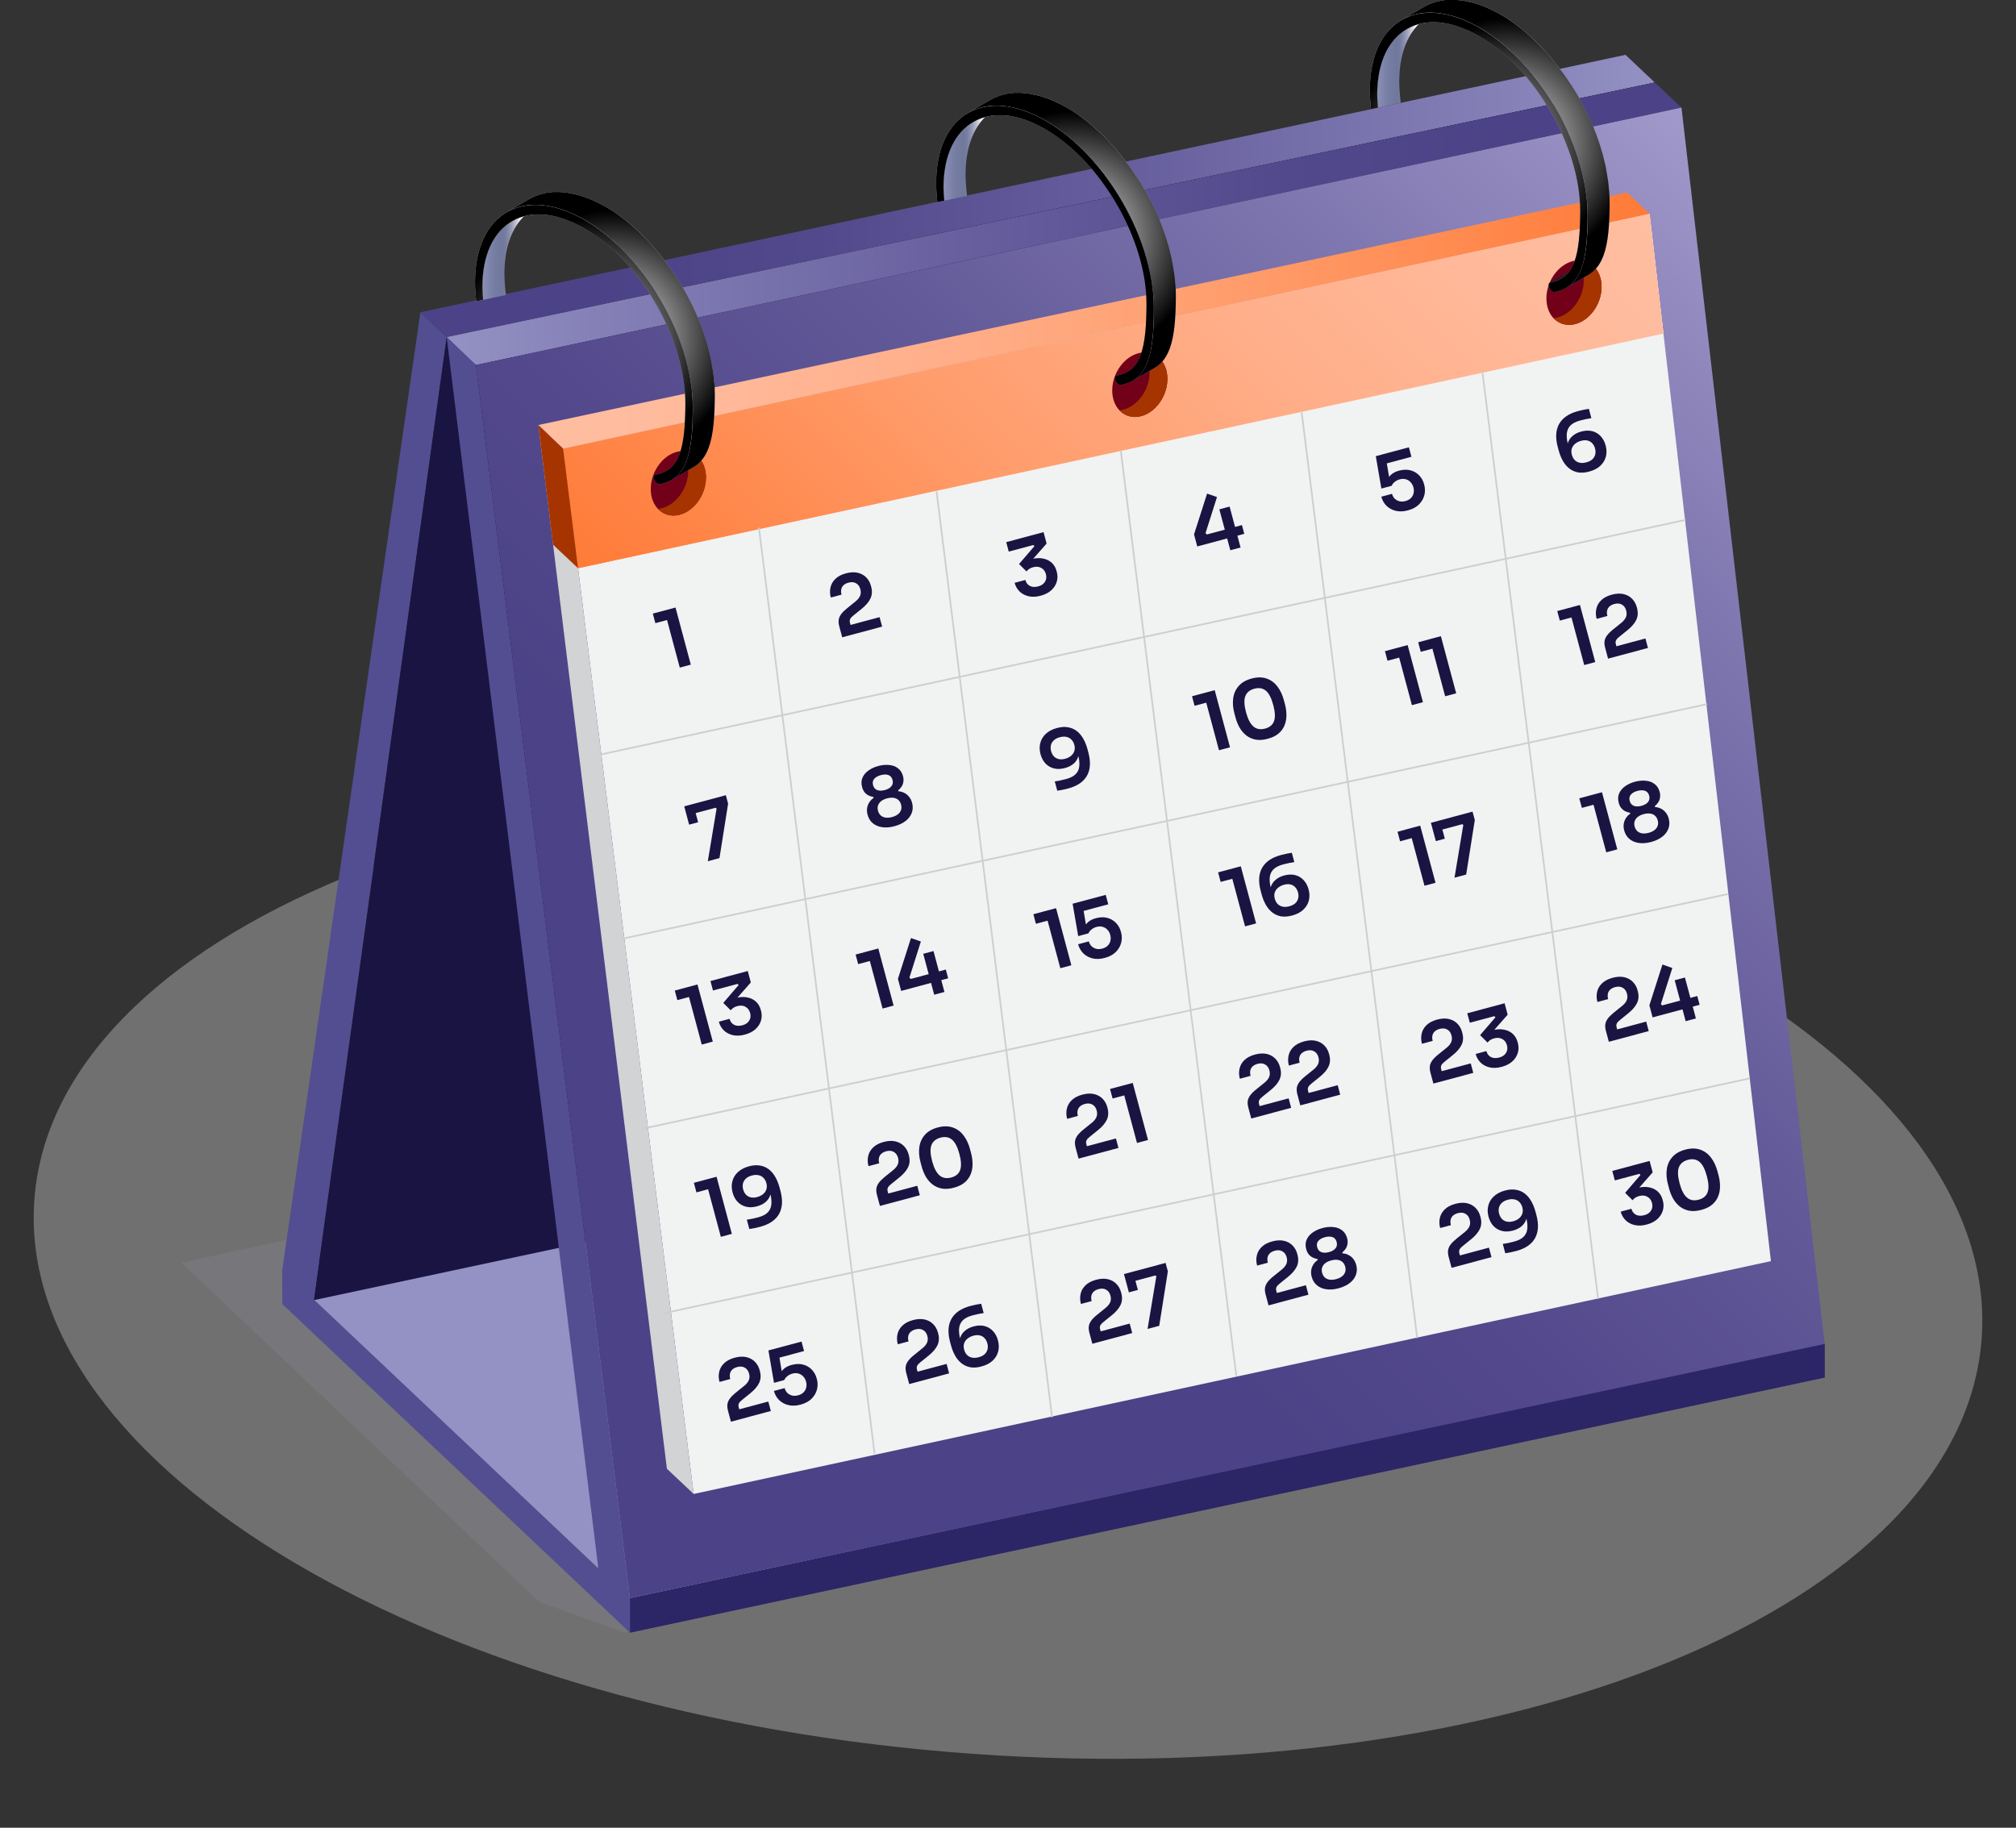 <svg width="300" height="272" viewBox="0 0 300 272" fill="none" xmlns="http://www.w3.org/2000/svg">
<rect x="0" y="0" width="300" height="272" fill="#333333" stroke="none"/>
<path d="M294.893 199.141C297.713 159.305 235.129 122.418 155.107 116.752C75.085 111.086 7.928 138.787 5.107 178.623C2.287 218.459 64.871 255.345 144.893 261.011C224.915 266.677 292.072 238.976 294.893 199.141Z" fill="white" fill-opacity="0.3"/>
<g clip-path="url(#clip0_1037_17049)">
<g style="mix-blend-mode:multiply" opacity="0.2">
<path d="M80.2 238.348L27 187.918L62.01 180.318L121.58 236.738L92.9 242.968L80.2 238.348Z" fill="#9193A3"/>
</g>
<path d="M41.99 188.92L42.01 194.07L93.75 242.98L93.74 237.83L41.99 188.92Z" fill="#534E91"/>
<path d="M93.74 237.829L93.75 242.979L271.55 205.009L271.54 199.859L93.74 237.829Z" fill="#2C2566"/>
<path d="M41.99 188.919L93.74 237.829L271.54 199.859L219.79 150.959L41.99 188.919Z" fill="#9491C4"/>
<path d="M66.47 50.161L62.56 46.471L41.99 189.071L46.69 193.491L66.47 50.161Z" fill="#534E91"/>
<path d="M246.25 12.28L241.89 8.16L62.56 46.47L66.47 50.16L246.25 12.28Z" fill="url(#paint0_linear_1037_17049)"/>
<path d="M66.47 50.159L46.69 193.489L224.47 155.549L246.25 12.279L66.47 50.159Z" fill="#191442"/>
<path d="M70.83 54.32L66.47 50.16L89.05 233.52L93.75 237.94L70.83 54.32Z" fill="#534E91"/>
<path d="M250.22 16.009L246.25 12.279L66.47 50.159L70.83 54.319L250.22 16.009Z" fill="url(#paint1_linear_1037_17049)"/>
<path d="M70.83 54.32L93.74 237.83L271.53 200L250.22 16.01L70.83 54.32Z" fill="url(#paint2_linear_1037_17049)"/>
<path d="M83.8 66.769L103.22 222.329L263.53 187.679L245.47 31.809L83.8 66.769Z" fill="#F1F2F2"/>
<path d="M83.8 66.768L80.11 63.248L99.24 218.578L103.22 222.328L83.8 66.768Z" fill="#D1D3D4"/>
<path d="M83.8 66.769L86.02 84.559L247.54 49.639L245.47 31.809L83.8 66.769Z" fill="url(#paint3_linear_1037_17049)"/>
<path d="M83.8 66.769L86.02 84.559L247.54 49.639L245.47 31.809L83.8 66.769Z" fill="url(#paint4_linear_1037_17049)"/>
<path d="M245.47 31.809L242.11 28.639L80.11 63.249L83.8 66.769L245.47 31.809Z" fill="url(#paint5_linear_1037_17049)"/>
<path d="M86.02 84.56L83.8 66.77L80.11 63.25L82.3 81.06L86.02 84.56Z" fill="#A63400"/>
<path d="M234.21 38.819C231.94 39.299 230.11 41.809 230.12 44.419C230.12 47.029 231.97 48.749 234.24 48.269C236.51 47.789 238.34 45.279 238.33 42.669C238.33 40.059 236.48 38.339 234.21 38.819Z" fill="#720019"/>
<path d="M231.59 47.298C233.86 46.818 235.69 44.308 235.68 41.698C235.68 40.478 235.26 39.468 234.61 38.778C236.69 38.568 238.33 40.208 238.33 42.668C238.33 45.278 236.51 47.788 234.24 48.268C233.03 48.528 231.95 48.138 231.19 47.338C231.32 47.328 231.45 47.338 231.59 47.298Z" fill="#A63400"/>
<path d="M169.6 52.52C167.33 53 165.5 55.51 165.51 58.12C165.51 60.73 167.36 62.45 169.63 61.97C171.9 61.49 173.73 58.98 173.72 56.37C173.72 53.76 171.87 52.04 169.6 52.52Z" fill="#720019"/>
<path d="M166.98 61.011C169.25 60.531 171.08 58.021 171.07 55.411C171.07 54.191 170.65 53.181 170 52.491C172.08 52.281 173.72 53.921 173.72 56.381C173.72 58.991 171.9 61.501 169.63 61.981C168.42 62.241 167.34 61.851 166.58 61.051C166.71 61.041 166.84 61.041 166.98 61.011Z" fill="#A63400"/>
<path d="M100.93 67.19C98.66 67.67 96.83 70.18 96.84 72.79C96.84 75.4 98.69 77.12 100.96 76.64C103.23 76.16 105.06 73.65 105.05 71.04C105.05 68.43 103.2 66.71 100.93 67.19Z" fill="#720019"/>
<path d="M98.31 75.681C100.58 75.201 102.41 72.691 102.41 70.081C102.41 68.861 101.99 67.851 101.34 67.161C103.42 66.951 105.06 68.591 105.06 71.051C105.06 73.661 103.24 76.171 100.97 76.651C99.76 76.911 98.68 76.521 97.92 75.721C98.05 75.711 98.18 75.721 98.32 75.681H98.31Z" fill="#A63400"/>
<path d="M232.32 41.49L235.59 39.59C235.13 39.86 234.59 40.04 233.97 40.15C233.94 40.15 233.9 40.17 233.88 40.18L230.61 42.08C230.61 42.08 230.67 42.05 230.7 42.05C231.32 41.94 231.86 41.76 232.32 41.49Z" fill="#231F20"/>
<mask id="mask0_1037_17049" style="mask-type:luminance" maskUnits="userSpaceOnUse" x="230" y="39" width="6" height="4">
<path d="M232.32 41.49L235.59 39.59C235.13 39.86 234.59 40.04 233.97 40.15C233.94 40.15 233.9 40.17 233.88 40.18L230.61 42.08C230.61 42.08 230.67 42.05 230.7 42.05C231.32 41.94 231.86 41.76 232.32 41.49Z" fill="white"/>
</mask>
<g mask="url(#mask0_1037_17049)">
<path d="M232.32 41.49L235.59 39.59C235.59 39.59 235.56 39.61 235.54 39.62L232.27 41.52C232.27 41.52 232.3 41.5 232.32 41.49Z" fill="#231F20"/>
<path d="M232.27 41.509L235.54 39.609C235.4 39.689 235.26 39.759 235.1 39.819L231.83 41.719C231.98 41.659 232.13 41.579 232.27 41.509Z" fill="#231F20"/>
<path d="M231.83 41.73L235.1 39.83C234.94 39.9 234.77 39.96 234.6 40.01L231.33 41.91C231.51 41.86 231.67 41.8 231.83 41.73Z" fill="#231F20"/>
<path d="M231.33 41.9L234.6 40C234.41 40.06 234.21 40.1 233.99 40.14L230.72 42.04C230.93 42 231.13 41.96 231.33 41.9Z" fill="#231F20"/>
<path d="M230.72 42.041L233.99 40.141C233.99 40.141 233.98 40.141 233.97 40.141L230.7 42.041H230.72Z" fill="#231F20"/>
<path d="M230.7 42.05L233.97 40.15C233.97 40.15 233.95 40.15 233.94 40.15L230.67 42.05C230.67 42.05 230.69 42.05 230.7 42.05Z" fill="#231F20"/>
<path d="M230.67 42.05L233.94 40.15C233.94 40.15 233.92 40.15 233.91 40.16L230.64 42.06C230.64 42.06 230.66 42.06 230.67 42.05Z" fill="#231F20"/>
<path d="M230.64 42.06L233.91 40.16C233.91 40.16 233.89 40.16 233.88 40.17L230.61 42.07C230.61 42.07 230.63 42.07 230.64 42.06Z" fill="#231F20"/>
<path d="M230.61 42.08L233.88 40.18L230.61 42.08Z" fill="#231F20"/>
</g>
<path d="M205.06 16.028L208.44 15.308C208.44 15.308 208.44 15.278 208.44 15.258C208.32 14.318 208.22 13.008 208.22 12.108C208.23 7.318 209.93 3.958 212.68 2.398L209.41 4.298C206.67 5.858 204.97 9.218 204.95 14.008C204.95 14.578 204.99 15.328 205.05 16.038H205.06V16.028Z" fill="url(#paint6_linear_1037_17049)"/>
<path d="M239.45 28.379C239.44 28.189 239.41 27.999 239.39 27.809C239.36 27.539 239.35 27.269 239.31 26.999C239.29 26.879 239.27 26.759 239.25 26.639C239.19 26.209 239.11 25.779 239.03 25.339C238.99 25.139 238.97 24.949 238.93 24.749C238.91 24.649 238.88 24.559 238.86 24.459C238.8 24.189 238.73 23.909 238.66 23.639C238.6 23.389 238.55 23.139 238.48 22.889C238.44 22.749 238.39 22.609 238.35 22.469C238.29 22.249 238.22 22.029 238.15 21.819C238.09 21.629 238.04 21.429 237.97 21.239C237.89 20.999 237.8 20.759 237.71 20.509C237.65 20.329 237.59 20.149 237.52 19.979C237.49 19.889 237.46 19.799 237.42 19.709C237.23 19.219 237.03 18.739 236.83 18.259C236.83 18.239 236.81 18.219 236.8 18.199C236.77 18.129 236.74 18.069 236.71 17.999C236.54 17.619 236.37 17.229 236.18 16.849C236.11 16.709 236.04 16.569 235.97 16.429C235.89 16.269 235.81 16.099 235.72 15.939C235.64 15.789 235.57 15.629 235.48 15.469C235.3 15.139 235.12 14.809 234.93 14.479C234.88 14.389 234.83 14.289 234.77 14.199C234.75 14.169 234.74 14.139 234.72 14.109C234.45 13.649 234.17 13.189 233.88 12.739C233.84 12.669 233.79 12.609 233.75 12.549C233.65 12.389 233.54 12.239 233.43 12.079C233.27 11.839 233.11 11.589 232.94 11.349C232.84 11.209 232.73 11.069 232.63 10.929C232.48 10.729 232.34 10.529 232.19 10.329C232.08 10.189 231.98 10.039 231.87 9.889C231.73 9.709 231.59 9.549 231.45 9.379C231.24 9.129 231.04 8.869 230.83 8.619C230.74 8.509 230.65 8.389 230.56 8.289C230.45 8.159 230.33 8.049 230.21 7.919C229.86 7.529 229.5 7.139 229.13 6.769C229.01 6.649 228.9 6.519 228.79 6.399C228.68 6.289 228.56 6.189 228.45 6.079C228.27 5.899 228.08 5.729 227.89 5.559C227.59 5.289 227.29 5.029 226.99 4.769C226.8 4.609 226.62 4.449 226.43 4.299C226.1 4.039 225.76 3.789 225.42 3.539C225.25 3.419 225.09 3.289 224.92 3.179C224.41 2.829 223.9 2.499 223.38 2.199C222.88 1.909 222.38 1.659 221.89 1.429C221.76 1.369 221.64 1.309 221.52 1.259C221.38 1.199 221.25 1.129 221.11 1.069C220.77 0.929 220.44 0.809 220.11 0.689C220.08 0.679 220.05 0.669 220.02 0.659C219.74 0.569 219.47 0.479 219.2 0.409C219.08 0.379 218.96 0.359 218.84 0.329C218.62 0.279 218.39 0.229 218.17 0.189C218.04 0.159 217.9 0.119 217.77 0.099C217.62 0.079 217.47 0.069 217.32 0.049C217.16 0.029 216.99 0.009 216.83 -0.001C216.74 -0.001 216.65 -0.021 216.56 -0.031C216.3 -0.041 216.05 -0.031 215.79 -0.031C215.71 -0.031 215.63 -0.031 215.55 -0.031C215.53 -0.031 215.51 -0.031 215.49 -0.031C215.16 -0.011 214.83 0.029 214.51 0.079C214.46 0.079 214.41 0.109 214.36 0.119C214.26 0.139 214.17 0.159 214.07 0.189C213.91 0.229 213.75 0.249 213.6 0.299C213.46 0.339 213.32 0.399 213.18 0.449C213.09 0.479 212.99 0.509 212.9 0.549C212.85 0.569 212.79 0.579 212.74 0.609C212.46 0.729 212.19 0.859 211.93 1.009C211.9 1.029 211.87 1.039 211.84 1.059L208.57 2.959C208.91 2.759 209.26 2.599 209.63 2.459C209.72 2.419 209.82 2.389 209.91 2.359C210.2 2.259 210.49 2.169 210.8 2.099C210.9 2.079 210.99 2.049 211.08 2.029C211.47 1.959 211.87 1.899 212.28 1.879C212.36 1.879 212.44 1.879 212.52 1.879C212.86 1.869 213.21 1.879 213.56 1.899C213.72 1.909 213.88 1.929 214.05 1.949C214.33 1.979 214.62 2.029 214.91 2.079C215.13 2.119 215.35 2.169 215.58 2.219C215.97 2.319 216.37 2.419 216.77 2.549C216.8 2.549 216.82 2.559 216.85 2.569C217.31 2.729 217.78 2.919 218.26 3.129C218.38 3.189 218.51 3.239 218.63 3.299C219.12 3.529 219.62 3.779 220.12 4.069C220.64 4.369 221.16 4.699 221.66 5.049C221.83 5.159 221.99 5.289 222.16 5.409C222.5 5.659 222.84 5.909 223.17 6.169C223.36 6.319 223.55 6.479 223.73 6.639C224.03 6.899 224.34 7.159 224.64 7.429C224.83 7.599 225.01 7.769 225.2 7.949C225.43 8.169 225.65 8.399 225.88 8.629C226.25 8.999 226.61 9.389 226.97 9.789C227.18 10.019 227.38 10.249 227.58 10.479C227.79 10.729 228 10.979 228.21 11.239C228.46 11.549 228.71 11.859 228.95 12.179C229.1 12.379 229.25 12.579 229.4 12.779C229.67 13.159 229.94 13.539 230.2 13.939C230.3 14.099 230.41 14.249 230.51 14.409C230.86 14.959 231.21 15.509 231.53 16.069C231.58 16.159 231.63 16.249 231.68 16.339C231.96 16.819 232.22 17.309 232.47 17.809C232.55 17.969 232.63 18.129 232.71 18.289C232.97 18.819 233.22 19.349 233.46 19.879C233.49 19.939 233.52 19.999 233.55 20.069C233.81 20.659 234.05 21.259 234.27 21.859C234.33 22.029 234.39 22.199 234.45 22.369C234.61 22.809 234.76 23.249 234.89 23.689C234.96 23.909 235.03 24.119 235.09 24.339C235.2 24.729 235.3 25.119 235.4 25.509C235.47 25.779 235.54 26.059 235.6 26.329C235.67 26.629 235.72 26.919 235.77 27.219C235.85 27.649 235.93 28.089 235.99 28.519C236.05 28.909 236.09 29.289 236.13 29.679C236.15 29.869 236.17 30.059 236.19 30.259C236.23 30.859 236.26 31.459 236.26 32.049C236.26 35.359 236.05 38.019 235.33 39.959C234.85 41.249 234.13 42.209 233.1 42.799L236.37 40.899C237.39 40.309 238.11 39.349 238.6 38.059C239.32 36.119 239.52 33.469 239.53 30.149C239.53 29.559 239.5 28.959 239.46 28.359L239.45 28.379Z" fill="url(#paint7_linear_1037_17049)"/>
<path style="mix-blend-mode:screen" d="M239.45 28.379C239.44 28.189 239.41 27.999 239.39 27.809C239.36 27.539 239.35 27.269 239.31 26.999C239.29 26.879 239.27 26.759 239.25 26.639C239.19 26.209 239.11 25.779 239.03 25.339C238.99 25.139 238.97 24.949 238.93 24.749C238.91 24.649 238.88 24.559 238.86 24.459C238.8 24.189 238.73 23.909 238.66 23.639C238.6 23.389 238.55 23.139 238.48 22.889C238.44 22.749 238.39 22.609 238.35 22.469C238.29 22.249 238.22 22.029 238.15 21.819C238.09 21.629 238.04 21.429 237.97 21.239C237.89 20.999 237.8 20.759 237.71 20.509C237.65 20.329 237.59 20.149 237.52 19.979C237.49 19.889 237.46 19.799 237.42 19.709C237.23 19.219 237.03 18.739 236.83 18.259C236.83 18.239 236.81 18.219 236.8 18.199C236.77 18.129 236.74 18.069 236.71 17.999C236.54 17.619 236.37 17.229 236.18 16.849C236.11 16.709 236.04 16.569 235.97 16.429C235.89 16.269 235.81 16.099 235.72 15.939C235.64 15.789 235.57 15.629 235.48 15.469C235.3 15.139 235.12 14.809 234.93 14.479C234.88 14.389 234.83 14.289 234.77 14.199C234.75 14.169 234.74 14.139 234.72 14.109C234.45 13.649 234.17 13.189 233.88 12.739C233.84 12.669 233.79 12.609 233.75 12.549C233.65 12.389 233.54 12.239 233.43 12.079C233.27 11.839 233.11 11.589 232.94 11.349C232.84 11.209 232.73 11.069 232.63 10.929C232.48 10.729 232.34 10.529 232.19 10.329C232.08 10.189 231.98 10.039 231.87 9.889C231.73 9.709 231.59 9.549 231.45 9.379C231.24 9.129 231.04 8.869 230.83 8.619C230.74 8.509 230.65 8.389 230.56 8.289C230.45 8.159 230.33 8.049 230.21 7.919C229.86 7.529 229.5 7.139 229.13 6.769C229.01 6.649 228.9 6.519 228.79 6.399C228.68 6.289 228.56 6.189 228.45 6.079C228.27 5.899 228.08 5.729 227.89 5.559C227.59 5.289 227.29 5.029 226.99 4.769C226.8 4.609 226.62 4.449 226.43 4.299C226.1 4.039 225.76 3.789 225.42 3.539C225.25 3.419 225.09 3.289 224.92 3.179C224.41 2.829 223.9 2.499 223.38 2.199C222.88 1.909 222.38 1.659 221.89 1.429C221.76 1.369 221.64 1.309 221.52 1.259C221.38 1.199 221.25 1.129 221.11 1.069C220.77 0.929 220.44 0.809 220.11 0.689C220.08 0.679 220.05 0.669 220.02 0.659C219.74 0.569 219.47 0.479 219.2 0.409C219.08 0.379 218.96 0.359 218.84 0.329C218.62 0.279 218.39 0.229 218.17 0.189C218.04 0.159 217.9 0.119 217.77 0.099C217.62 0.079 217.47 0.069 217.32 0.049C217.16 0.029 216.99 0.009 216.83 -0.001C216.74 -0.001 216.65 -0.021 216.56 -0.031C216.3 -0.041 216.05 -0.031 215.79 -0.031C215.71 -0.031 215.63 -0.031 215.55 -0.031C215.53 -0.031 215.51 -0.031 215.49 -0.031C215.16 -0.011 214.83 0.029 214.51 0.079C214.46 0.079 214.41 0.109 214.36 0.119C214.26 0.139 214.17 0.159 214.07 0.189C213.91 0.229 213.75 0.249 213.6 0.299C213.46 0.339 213.32 0.399 213.18 0.449C213.09 0.479 212.99 0.509 212.9 0.549C212.85 0.569 212.79 0.579 212.74 0.609C212.46 0.729 212.19 0.859 211.93 1.009C211.9 1.029 211.87 1.039 211.84 1.059L208.57 2.959C208.91 2.759 209.26 2.599 209.63 2.459C209.72 2.419 209.82 2.389 209.91 2.359C210.2 2.259 210.49 2.169 210.8 2.099C210.9 2.079 210.99 2.049 211.08 2.029C211.47 1.959 211.87 1.899 212.28 1.879C212.36 1.879 212.44 1.879 212.52 1.879C212.86 1.869 213.21 1.879 213.56 1.899C213.72 1.909 213.88 1.929 214.05 1.949C214.33 1.979 214.62 2.029 214.91 2.079C215.13 2.119 215.35 2.169 215.58 2.219C215.97 2.319 216.37 2.419 216.77 2.549C216.8 2.549 216.82 2.559 216.85 2.569C217.31 2.729 217.78 2.919 218.26 3.129C218.38 3.189 218.51 3.239 218.63 3.299C219.12 3.529 219.62 3.779 220.12 4.069C220.64 4.369 221.16 4.699 221.66 5.049C221.83 5.159 221.99 5.289 222.16 5.409C222.5 5.659 222.84 5.909 223.17 6.169C223.36 6.319 223.55 6.479 223.73 6.639C224.03 6.899 224.34 7.159 224.64 7.429C224.83 7.599 225.01 7.769 225.2 7.949C225.43 8.169 225.65 8.399 225.88 8.629C226.25 8.999 226.61 9.389 226.97 9.789C227.18 10.019 227.38 10.249 227.58 10.479C227.79 10.729 228 10.979 228.21 11.239C228.46 11.549 228.71 11.859 228.95 12.179C229.1 12.379 229.25 12.579 229.4 12.779C229.67 13.159 229.94 13.539 230.2 13.939C230.3 14.099 230.41 14.249 230.51 14.409C230.86 14.959 231.21 15.509 231.53 16.069C231.58 16.159 231.63 16.249 231.68 16.339C231.96 16.819 232.22 17.309 232.47 17.809C232.55 17.969 232.63 18.129 232.71 18.289C232.97 18.819 233.22 19.349 233.46 19.879C233.49 19.939 233.52 19.999 233.55 20.069C233.81 20.659 234.05 21.259 234.27 21.859C234.33 22.029 234.39 22.199 234.45 22.369C234.61 22.809 234.76 23.249 234.89 23.689C234.96 23.909 235.03 24.119 235.09 24.339C235.2 24.729 235.3 25.119 235.4 25.509C235.47 25.779 235.54 26.059 235.6 26.329C235.67 26.629 235.72 26.919 235.77 27.219C235.85 27.649 235.93 28.089 235.99 28.519C236.05 28.909 236.09 29.289 236.13 29.679C236.15 29.869 236.17 30.059 236.19 30.259C236.23 30.859 236.26 31.459 236.26 32.049C236.26 35.359 236.05 38.019 235.33 39.959C234.85 41.249 234.13 42.209 233.1 42.799L236.37 40.899C237.39 40.309 238.11 39.349 238.6 38.059C239.32 36.119 239.52 33.469 239.53 30.149C239.53 29.559 239.5 28.959 239.46 28.359L239.45 28.379Z" fill="url(#paint8_radial_1037_17049)"/>
<path d="M236.24 32.078C236.23 35.389 236.03 38.048 235.31 39.978C234.58 41.928 233.31 43.118 231.29 43.449C231.19 43.459 231.09 43.449 230.99 43.379C230.81 43.269 230.63 43.069 230.53 42.828C230.37 42.438 230.44 42.089 230.7 42.048C232.54 41.739 233.61 40.718 234.28 38.978C234.93 37.218 235.14 34.699 235.15 31.448C235.16 26.659 233.48 21.349 230.76 16.628C230.51 16.189 230.24 15.758 229.97 15.329C229.08 13.918 228.09 12.579 227.05 11.329C224.97 8.889 222.61 6.829 220.1 5.379C215.92 2.969 212.14 2.729 209.4 4.299C206.66 5.859 204.96 9.219 204.94 14.008C204.94 14.528 204.99 15.289 205.06 16.029L204.02 16.248C203.92 15.319 203.84 14.219 203.85 13.368C203.87 3.089 211.16 -1.041 220.1 4.119C222.99 5.789 225.71 8.229 228.05 11.118C229.08 12.379 230.04 13.729 230.91 15.139C234.2 20.439 236.26 26.578 236.24 32.078Z" fill="url(#paint9_linear_1037_17049)"/>
<path style="mix-blend-mode:screen" d="M236.24 32.078C236.23 35.389 236.03 38.048 235.31 39.978C234.58 41.928 233.31 43.118 231.29 43.449C231.19 43.459 231.09 43.449 230.99 43.379C230.81 43.269 230.63 43.069 230.53 42.828C230.37 42.438 230.44 42.089 230.7 42.048C232.54 41.739 233.61 40.718 234.28 38.978C234.93 37.218 235.14 34.699 235.15 31.448C235.16 26.659 233.48 21.349 230.76 16.628C230.51 16.189 230.24 15.758 229.97 15.329C229.08 13.918 228.09 12.579 227.05 11.329C224.97 8.889 222.61 6.829 220.1 5.379C215.92 2.969 212.14 2.729 209.4 4.299C206.66 5.859 204.96 9.219 204.94 14.008C204.94 14.528 204.99 15.289 205.06 16.029L204.02 16.248C203.92 15.319 203.84 14.219 203.85 13.368C203.87 3.089 211.16 -1.041 220.1 4.119C222.99 5.789 225.71 8.229 228.05 11.118C229.08 12.379 230.04 13.729 230.91 15.139C234.2 20.439 236.26 26.578 236.24 32.078Z" fill="url(#paint10_radial_1037_17049)"/>
<path d="M140.52 29.868L143.9 29.148C143.9 29.148 143.9 29.118 143.9 29.098C143.78 28.158 143.68 26.848 143.68 25.948C143.69 21.158 145.39 17.798 148.14 16.238L144.87 18.138C142.13 19.698 140.43 23.058 140.41 27.848C140.41 28.418 140.45 29.168 140.51 29.878H140.52V29.868Z" fill="url(#paint11_linear_1037_17049)"/>
<path d="M174.9 42.229C174.89 42.039 174.86 41.849 174.84 41.659C174.81 41.389 174.8 41.119 174.76 40.849C174.74 40.729 174.72 40.609 174.7 40.489C174.64 40.059 174.56 39.629 174.48 39.189C174.44 38.989 174.42 38.799 174.38 38.599C174.36 38.499 174.33 38.409 174.31 38.309C174.25 38.039 174.18 37.759 174.11 37.489C174.05 37.239 174 36.989 173.93 36.739C173.89 36.599 173.84 36.459 173.8 36.319C173.74 36.099 173.67 35.879 173.6 35.669C173.54 35.479 173.49 35.279 173.42 35.089C173.34 34.849 173.25 34.609 173.16 34.359C173.1 34.179 173.04 33.999 172.97 33.829C172.94 33.739 172.91 33.649 172.87 33.559C172.68 33.069 172.48 32.589 172.28 32.109C172.28 32.089 172.26 32.069 172.25 32.049C172.22 31.979 172.19 31.919 172.16 31.849C171.99 31.469 171.82 31.079 171.63 30.699C171.56 30.559 171.49 30.419 171.42 30.279C171.34 30.119 171.26 29.949 171.17 29.789C171.09 29.639 171.02 29.479 170.93 29.319C170.75 28.989 170.57 28.659 170.38 28.329C170.33 28.239 170.28 28.139 170.22 28.049C170.2 28.019 170.19 27.989 170.17 27.959C169.9 27.499 169.62 27.039 169.33 26.589C169.29 26.519 169.24 26.459 169.2 26.399C169.1 26.239 168.99 26.089 168.88 25.929C168.72 25.689 168.56 25.439 168.39 25.199C168.29 25.059 168.18 24.919 168.08 24.779C167.93 24.579 167.79 24.379 167.64 24.179C167.53 24.039 167.43 23.889 167.32 23.739C167.18 23.559 167.04 23.399 166.9 23.229C166.69 22.979 166.49 22.719 166.28 22.469C166.19 22.359 166.1 22.239 166.01 22.139C165.9 22.009 165.78 21.899 165.66 21.769C165.31 21.379 164.95 20.989 164.58 20.619C164.46 20.499 164.35 20.369 164.24 20.249C164.13 20.139 164.01 20.039 163.9 19.929C163.72 19.749 163.53 19.579 163.34 19.409C163.04 19.139 162.74 18.879 162.44 18.619C162.25 18.459 162.07 18.299 161.88 18.149C161.55 17.889 161.21 17.639 160.87 17.389C160.7 17.269 160.54 17.139 160.37 17.029C159.86 16.679 159.35 16.349 158.83 16.049C158.33 15.759 157.83 15.509 157.34 15.279C157.21 15.219 157.09 15.159 156.97 15.109C156.83 15.049 156.7 14.979 156.56 14.919C156.22 14.779 155.89 14.659 155.56 14.539C155.53 14.529 155.5 14.519 155.47 14.509C155.19 14.419 154.92 14.329 154.65 14.259C154.53 14.229 154.41 14.209 154.29 14.179C154.07 14.129 153.84 14.079 153.62 14.039C153.49 14.009 153.35 13.969 153.22 13.949C153.07 13.929 152.92 13.919 152.77 13.899C152.61 13.879 152.44 13.859 152.28 13.849C152.19 13.849 152.1 13.829 152.01 13.819C151.75 13.809 151.5 13.819 151.24 13.819C151.16 13.819 151.08 13.819 151 13.819C150.98 13.819 150.96 13.819 150.94 13.819C150.61 13.839 150.28 13.879 149.96 13.929C149.91 13.929 149.86 13.959 149.81 13.969C149.71 13.989 149.62 14.009 149.52 14.039C149.36 14.079 149.2 14.099 149.05 14.149C148.91 14.189 148.77 14.249 148.63 14.299C148.54 14.329 148.44 14.359 148.35 14.399C148.3 14.419 148.24 14.429 148.19 14.459C147.91 14.579 147.64 14.709 147.38 14.859C147.35 14.879 147.32 14.889 147.29 14.909L144.02 16.809C144.36 16.609 144.71 16.449 145.08 16.309C145.17 16.269 145.27 16.239 145.36 16.209C145.65 16.109 145.94 16.019 146.25 15.949C146.35 15.929 146.44 15.899 146.53 15.879C146.92 15.809 147.32 15.749 147.73 15.729C147.81 15.729 147.89 15.729 147.97 15.729C148.31 15.719 148.66 15.729 149.01 15.749C149.17 15.759 149.33 15.779 149.5 15.799C149.78 15.829 150.07 15.879 150.36 15.929C150.58 15.969 150.8 16.019 151.03 16.069C151.42 16.169 151.82 16.269 152.22 16.399C152.25 16.399 152.27 16.409 152.3 16.419C152.76 16.579 153.23 16.769 153.71 16.979C153.83 17.039 153.96 17.089 154.08 17.149C154.57 17.379 155.07 17.629 155.57 17.919C156.09 18.219 156.61 18.549 157.11 18.899C157.28 19.009 157.44 19.139 157.61 19.259C157.95 19.509 158.29 19.759 158.62 20.019C158.81 20.169 159 20.329 159.18 20.489C159.48 20.749 159.79 21.009 160.09 21.279C160.28 21.449 160.46 21.619 160.65 21.799C160.88 22.019 161.1 22.249 161.33 22.479C161.7 22.849 162.06 23.239 162.42 23.639C162.63 23.869 162.83 24.099 163.03 24.329C163.24 24.579 163.45 24.829 163.66 25.089C163.91 25.399 164.16 25.709 164.4 26.029C164.55 26.229 164.7 26.429 164.85 26.629C165.12 27.009 165.39 27.389 165.65 27.789C165.75 27.949 165.86 28.099 165.96 28.259C166.31 28.809 166.66 29.359 166.98 29.919C167.03 30.009 167.08 30.099 167.13 30.189C167.41 30.669 167.67 31.159 167.92 31.659C168 31.819 168.08 31.979 168.16 32.139C168.42 32.669 168.67 33.199 168.91 33.729C168.94 33.789 168.97 33.849 169 33.919C169.26 34.509 169.5 35.109 169.72 35.709C169.78 35.879 169.84 36.049 169.9 36.219C170.06 36.659 170.21 37.099 170.34 37.539C170.41 37.759 170.48 37.969 170.54 38.189C170.65 38.579 170.75 38.969 170.85 39.359C170.92 39.629 170.99 39.909 171.05 40.179C171.12 40.479 171.17 40.769 171.22 41.069C171.3 41.499 171.38 41.939 171.44 42.369C171.5 42.759 171.54 43.139 171.58 43.529C171.6 43.719 171.62 43.909 171.64 44.109C171.68 44.709 171.71 45.309 171.71 45.899C171.71 49.209 171.5 51.869 170.78 53.809C170.3 55.099 169.58 56.059 168.55 56.649L171.82 54.749C172.84 54.159 173.56 53.199 174.05 51.909C174.77 49.969 174.97 47.319 174.98 43.999C174.98 43.409 174.95 42.809 174.91 42.209L174.9 42.229Z" fill="url(#paint12_linear_1037_17049)"/>
<path style="mix-blend-mode:screen" d="M174.9 42.229C174.89 42.039 174.86 41.849 174.84 41.659C174.81 41.389 174.8 41.119 174.76 40.849C174.74 40.729 174.72 40.609 174.7 40.489C174.64 40.059 174.56 39.629 174.48 39.189C174.44 38.989 174.42 38.799 174.38 38.599C174.36 38.499 174.33 38.409 174.31 38.309C174.25 38.039 174.18 37.759 174.11 37.489C174.05 37.239 174 36.989 173.93 36.739C173.89 36.599 173.84 36.459 173.8 36.319C173.74 36.099 173.67 35.879 173.6 35.669C173.54 35.479 173.49 35.279 173.42 35.089C173.34 34.849 173.25 34.609 173.16 34.359C173.1 34.179 173.04 33.999 172.97 33.829C172.94 33.739 172.91 33.649 172.87 33.559C172.68 33.069 172.48 32.589 172.28 32.109C172.28 32.089 172.26 32.069 172.25 32.049C172.22 31.979 172.19 31.919 172.16 31.849C171.99 31.469 171.82 31.079 171.63 30.699C171.56 30.559 171.49 30.419 171.42 30.279C171.34 30.119 171.26 29.949 171.17 29.789C171.09 29.639 171.02 29.479 170.93 29.319C170.75 28.989 170.57 28.659 170.38 28.329C170.33 28.239 170.28 28.139 170.22 28.049C170.2 28.019 170.19 27.989 170.17 27.959C169.9 27.499 169.62 27.039 169.33 26.589C169.29 26.519 169.24 26.459 169.2 26.399C169.1 26.239 168.99 26.089 168.88 25.929C168.72 25.689 168.56 25.439 168.39 25.199C168.29 25.059 168.18 24.919 168.08 24.779C167.93 24.579 167.79 24.379 167.64 24.179C167.53 24.039 167.43 23.889 167.32 23.739C167.18 23.559 167.04 23.399 166.9 23.229C166.69 22.979 166.49 22.719 166.28 22.469C166.19 22.359 166.1 22.239 166.01 22.139C165.9 22.009 165.78 21.899 165.66 21.769C165.31 21.379 164.95 20.989 164.58 20.619C164.46 20.499 164.35 20.369 164.24 20.249C164.13 20.139 164.01 20.039 163.9 19.929C163.72 19.749 163.53 19.579 163.34 19.409C163.04 19.139 162.74 18.879 162.44 18.619C162.25 18.459 162.07 18.299 161.88 18.149C161.55 17.889 161.21 17.639 160.87 17.389C160.7 17.269 160.54 17.139 160.37 17.029C159.86 16.679 159.35 16.349 158.83 16.049C158.33 15.759 157.83 15.509 157.34 15.279C157.21 15.219 157.09 15.159 156.97 15.109C156.83 15.049 156.7 14.979 156.56 14.919C156.22 14.779 155.89 14.659 155.56 14.539C155.53 14.529 155.5 14.519 155.47 14.509C155.19 14.419 154.92 14.329 154.65 14.259C154.53 14.229 154.41 14.209 154.29 14.179C154.07 14.129 153.84 14.079 153.62 14.039C153.49 14.009 153.35 13.969 153.22 13.949C153.07 13.929 152.92 13.919 152.77 13.899C152.61 13.879 152.44 13.859 152.28 13.849C152.19 13.849 152.1 13.829 152.01 13.819C151.75 13.809 151.5 13.819 151.24 13.819C151.16 13.819 151.08 13.819 151 13.819C150.98 13.819 150.96 13.819 150.94 13.819C150.61 13.839 150.28 13.879 149.96 13.929C149.91 13.929 149.86 13.959 149.81 13.969C149.71 13.989 149.62 14.009 149.52 14.039C149.36 14.079 149.2 14.099 149.05 14.149C148.91 14.189 148.77 14.249 148.63 14.299C148.54 14.329 148.44 14.359 148.35 14.399C148.3 14.419 148.24 14.429 148.19 14.459C147.91 14.579 147.64 14.709 147.38 14.859C147.35 14.879 147.32 14.889 147.29 14.909L144.02 16.809C144.36 16.609 144.71 16.449 145.08 16.309C145.17 16.269 145.27 16.239 145.36 16.209C145.65 16.109 145.94 16.019 146.25 15.949C146.35 15.929 146.44 15.899 146.53 15.879C146.92 15.809 147.32 15.749 147.73 15.729C147.81 15.729 147.89 15.729 147.97 15.729C148.31 15.719 148.66 15.729 149.01 15.749C149.17 15.759 149.33 15.779 149.5 15.799C149.78 15.829 150.07 15.879 150.36 15.929C150.58 15.969 150.8 16.019 151.03 16.069C151.42 16.169 151.82 16.269 152.22 16.399C152.25 16.399 152.27 16.409 152.3 16.419C152.76 16.579 153.23 16.769 153.71 16.979C153.83 17.039 153.96 17.089 154.08 17.149C154.57 17.379 155.07 17.629 155.57 17.919C156.09 18.219 156.61 18.549 157.11 18.899C157.28 19.009 157.44 19.139 157.61 19.259C157.95 19.509 158.29 19.759 158.62 20.019C158.81 20.169 159 20.329 159.18 20.489C159.48 20.749 159.79 21.009 160.09 21.279C160.28 21.449 160.46 21.619 160.65 21.799C160.88 22.019 161.1 22.249 161.33 22.479C161.7 22.849 162.06 23.239 162.42 23.639C162.63 23.869 162.83 24.099 163.03 24.329C163.24 24.579 163.45 24.829 163.66 25.089C163.91 25.399 164.16 25.709 164.4 26.029C164.55 26.229 164.7 26.429 164.85 26.629C165.12 27.009 165.39 27.389 165.65 27.789C165.75 27.949 165.86 28.099 165.96 28.259C166.31 28.809 166.66 29.359 166.98 29.919C167.03 30.009 167.08 30.099 167.13 30.189C167.41 30.669 167.67 31.159 167.92 31.659C168 31.819 168.08 31.979 168.16 32.139C168.42 32.669 168.67 33.199 168.91 33.729C168.94 33.789 168.97 33.849 169 33.919C169.26 34.509 169.5 35.109 169.72 35.709C169.78 35.879 169.84 36.049 169.9 36.219C170.06 36.659 170.21 37.099 170.34 37.539C170.41 37.759 170.48 37.969 170.54 38.189C170.65 38.579 170.75 38.969 170.85 39.359C170.92 39.629 170.99 39.909 171.05 40.179C171.12 40.479 171.17 40.769 171.22 41.069C171.3 41.499 171.38 41.939 171.44 42.369C171.5 42.759 171.54 43.139 171.58 43.529C171.6 43.719 171.62 43.909 171.64 44.109C171.68 44.709 171.71 45.309 171.71 45.899C171.71 49.209 171.5 51.869 170.78 53.809C170.3 55.099 169.58 56.059 168.55 56.649L171.82 54.749C172.84 54.159 173.56 53.199 174.05 51.909C174.77 49.969 174.97 47.319 174.98 43.999C174.98 43.409 174.95 42.809 174.91 42.209L174.9 42.229Z" fill="url(#paint13_radial_1037_17049)"/>
<path d="M171.7 45.918C171.69 49.228 171.49 51.888 170.77 53.818C170.04 55.768 168.77 56.958 166.75 57.288C166.65 57.298 166.55 57.288 166.45 57.218C166.27 57.108 166.09 56.908 165.99 56.668C165.83 56.278 165.9 55.928 166.16 55.888C168 55.578 169.07 54.558 169.74 52.818C170.39 51.058 170.6 48.538 170.61 45.288C170.62 40.498 168.94 35.188 166.22 30.468C165.97 30.028 165.7 29.598 165.43 29.168C164.54 27.758 163.55 26.418 162.51 25.168C160.43 22.728 158.07 20.668 155.56 19.218C151.38 16.808 147.6 16.568 144.86 18.138C142.12 19.698 140.42 23.058 140.4 27.848C140.4 28.368 140.45 29.128 140.52 29.868L139.48 30.088C139.38 29.158 139.3 28.058 139.31 27.208C139.33 16.928 146.62 12.798 155.56 17.958C158.45 19.628 161.17 22.068 163.51 24.958C164.54 26.218 165.5 27.568 166.37 28.978C169.66 34.278 171.72 40.418 171.7 45.918Z" fill="url(#paint14_linear_1037_17049)"/>
<path style="mix-blend-mode:screen" d="M171.7 45.918C171.69 49.228 171.49 51.888 170.77 53.818C170.04 55.768 168.77 56.958 166.75 57.288C166.65 57.298 166.55 57.288 166.45 57.218C166.27 57.108 166.09 56.908 165.99 56.668C165.83 56.278 165.9 55.928 166.16 55.888C168 55.578 169.07 54.558 169.74 52.818C170.39 51.058 170.6 48.538 170.61 45.288C170.62 40.498 168.94 35.188 166.22 30.468C165.97 30.028 165.7 29.598 165.43 29.168C164.54 27.758 163.55 26.418 162.51 25.168C160.43 22.728 158.07 20.668 155.56 19.218C151.38 16.808 147.6 16.568 144.86 18.138C142.12 19.698 140.42 23.058 140.4 27.848C140.4 28.368 140.45 29.128 140.52 29.868L139.48 30.088C139.38 29.158 139.3 28.058 139.31 27.208C139.33 16.928 146.62 12.798 155.56 17.958C158.45 19.628 161.17 22.068 163.51 24.958C164.54 26.218 165.5 27.568 166.37 28.978C169.66 34.278 171.72 40.418 171.7 45.918Z" fill="url(#paint15_radial_1037_17049)"/>
<path d="M71.9 44.628L75.28 43.908C75.28 43.908 75.28 43.878 75.28 43.858C75.16 42.918 75.06 41.608 75.06 40.708C75.07 35.918 76.77 32.558 79.52 30.998L76.25 32.898C73.51 34.458 71.81 37.818 71.79 42.608C71.79 43.178 71.83 43.928 71.89 44.638H71.9V44.628Z" fill="url(#paint16_linear_1037_17049)"/>
<path d="M106.29 56.989C106.28 56.799 106.25 56.609 106.23 56.419C106.2 56.149 106.19 55.879 106.15 55.609C106.13 55.489 106.11 55.369 106.09 55.249C106.03 54.819 105.95 54.389 105.87 53.949C105.83 53.749 105.81 53.559 105.77 53.359C105.75 53.259 105.72 53.169 105.7 53.069C105.64 52.799 105.57 52.519 105.5 52.249C105.44 51.999 105.39 51.749 105.32 51.499C105.28 51.359 105.23 51.219 105.19 51.079C105.13 50.859 105.06 50.639 104.99 50.429C104.93 50.239 104.88 50.039 104.81 49.849C104.73 49.609 104.64 49.369 104.55 49.119C104.49 48.939 104.43 48.759 104.36 48.589C104.33 48.499 104.3 48.409 104.26 48.319C104.07 47.829 103.87 47.349 103.67 46.869C103.67 46.849 103.65 46.829 103.64 46.809C103.61 46.739 103.58 46.679 103.55 46.609C103.38 46.229 103.21 45.839 103.02 45.459C102.95 45.319 102.88 45.179 102.81 45.039C102.73 44.879 102.65 44.709 102.56 44.549C102.48 44.399 102.41 44.239 102.32 44.079C102.14 43.749 101.96 43.419 101.77 43.089C101.72 42.999 101.67 42.899 101.61 42.809C101.59 42.779 101.58 42.749 101.56 42.719C101.29 42.259 101.01 41.799 100.72 41.349C100.68 41.279 100.63 41.219 100.59 41.159C100.49 40.999 100.38 40.849 100.27 40.689C100.11 40.449 99.95 40.199 99.78 39.959C99.68 39.819 99.57 39.679 99.47 39.539C99.32 39.339 99.18 39.139 99.03 38.939C98.92 38.799 98.82 38.649 98.71 38.499C98.57 38.319 98.43 38.159 98.29 37.989C98.08 37.739 97.88 37.479 97.67 37.229C97.58 37.119 97.49 36.999 97.4 36.899C97.29 36.769 97.17 36.659 97.05 36.529C96.7 36.139 96.34 35.749 95.97 35.379C95.85 35.259 95.74 35.129 95.63 35.009C95.52 34.899 95.4 34.799 95.29 34.689C95.11 34.509 94.92 34.339 94.73 34.169C94.43 33.899 94.13 33.639 93.83 33.379C93.64 33.219 93.46 33.059 93.27 32.909C92.94 32.649 92.6 32.399 92.26 32.149C92.09 32.029 91.93 31.899 91.76 31.789C91.25 31.439 90.74 31.109 90.22 30.809C89.72 30.519 89.22 30.269 88.73 30.039C88.6 29.979 88.48 29.919 88.36 29.869C88.22 29.809 88.09 29.739 87.95 29.679C87.61 29.539 87.28 29.419 86.95 29.299C86.92 29.289 86.89 29.279 86.86 29.269C86.58 29.179 86.31 29.089 86.04 29.019C85.92 28.989 85.8 28.969 85.68 28.939C85.46 28.889 85.23 28.839 85.01 28.799C84.88 28.769 84.74 28.729 84.61 28.709C84.46 28.689 84.31 28.679 84.16 28.659C84 28.639 83.83 28.619 83.67 28.609C83.58 28.609 83.49 28.589 83.4 28.579C83.14 28.569 82.89 28.579 82.63 28.579C82.55 28.579 82.47 28.579 82.39 28.579C82.37 28.579 82.35 28.579 82.33 28.579C82 28.599 81.67 28.639 81.35 28.689C81.3 28.689 81.25 28.719 81.2 28.729C81.1 28.749 81.01 28.769 80.91 28.799C80.75 28.839 80.59 28.859 80.44 28.909C80.3 28.949 80.16 29.009 80.02 29.059C79.93 29.089 79.83 29.119 79.74 29.159C79.69 29.179 79.63 29.189 79.58 29.219C79.3 29.339 79.03 29.469 78.77 29.619C78.74 29.639 78.71 29.649 78.68 29.669L75.41 31.569C75.75 31.369 76.1 31.209 76.47 31.069C76.56 31.029 76.66 30.999 76.75 30.969C77.04 30.869 77.33 30.779 77.64 30.709C77.74 30.689 77.83 30.659 77.92 30.639C78.31 30.569 78.71 30.509 79.12 30.489C79.2 30.489 79.28 30.489 79.36 30.489C79.7 30.479 80.05 30.489 80.4 30.509C80.56 30.519 80.72 30.539 80.89 30.559C81.17 30.589 81.46 30.639 81.75 30.689C81.97 30.729 82.19 30.779 82.42 30.829C82.81 30.929 83.21 31.029 83.61 31.159C83.64 31.159 83.66 31.169 83.69 31.179C84.15 31.339 84.62 31.529 85.1 31.739C85.22 31.799 85.35 31.849 85.47 31.909C85.96 32.139 86.46 32.389 86.96 32.679C87.48 32.979 88 33.309 88.5 33.659C88.67 33.769 88.83 33.899 89 34.019C89.34 34.269 89.68 34.519 90.01 34.779C90.2 34.929 90.39 35.089 90.57 35.249C90.87 35.509 91.18 35.769 91.48 36.039C91.67 36.209 91.85 36.379 92.04 36.559C92.27 36.779 92.49 37.009 92.72 37.239C93.09 37.609 93.45 37.999 93.81 38.399C94.02 38.629 94.22 38.859 94.42 39.089C94.63 39.339 94.84 39.589 95.05 39.849C95.3 40.159 95.55 40.469 95.79 40.789C95.94 40.989 96.09 41.189 96.24 41.389C96.51 41.769 96.78 42.149 97.04 42.549C97.14 42.709 97.25 42.859 97.35 43.019C97.7 43.569 98.05 44.119 98.37 44.679C98.42 44.769 98.47 44.859 98.52 44.949C98.8 45.429 99.06 45.919 99.31 46.419C99.39 46.579 99.47 46.739 99.55 46.899C99.81 47.429 100.06 47.959 100.3 48.489C100.33 48.549 100.36 48.609 100.39 48.679C100.65 49.269 100.89 49.869 101.11 50.469C101.17 50.639 101.23 50.809 101.29 50.979C101.45 51.419 101.6 51.859 101.73 52.299C101.8 52.519 101.87 52.729 101.93 52.949C102.04 53.339 102.14 53.729 102.24 54.119C102.31 54.389 102.38 54.669 102.44 54.939C102.51 55.239 102.56 55.529 102.61 55.829C102.69 56.259 102.77 56.699 102.83 57.129C102.89 57.519 102.93 57.899 102.97 58.289C102.99 58.479 103.01 58.669 103.03 58.869C103.07 59.469 103.1 60.069 103.1 60.659C103.1 63.969 102.89 66.629 102.17 68.569C101.69 69.859 100.97 70.819 99.94 71.409L103.21 69.509C104.23 68.919 104.95 67.959 105.44 66.669C106.16 64.729 106.36 62.079 106.37 58.759C106.37 58.169 106.34 57.569 106.3 56.969L106.29 56.989Z" fill="url(#paint17_linear_1037_17049)"/>
<path style="mix-blend-mode:screen" d="M106.29 56.989C106.28 56.799 106.25 56.609 106.23 56.419C106.2 56.149 106.19 55.879 106.15 55.609C106.13 55.489 106.11 55.369 106.09 55.249C106.03 54.819 105.95 54.389 105.87 53.949C105.83 53.749 105.81 53.559 105.77 53.359C105.75 53.259 105.72 53.169 105.7 53.069C105.64 52.799 105.57 52.519 105.5 52.249C105.44 51.999 105.39 51.749 105.32 51.499C105.28 51.359 105.23 51.219 105.19 51.079C105.13 50.859 105.06 50.639 104.99 50.429C104.93 50.239 104.88 50.039 104.81 49.849C104.73 49.609 104.64 49.369 104.55 49.119C104.49 48.939 104.43 48.759 104.36 48.589C104.33 48.499 104.3 48.409 104.26 48.319C104.07 47.829 103.87 47.349 103.67 46.869C103.67 46.849 103.65 46.829 103.64 46.809C103.61 46.739 103.58 46.679 103.55 46.609C103.38 46.229 103.21 45.839 103.02 45.459C102.95 45.319 102.88 45.179 102.81 45.039C102.73 44.879 102.65 44.709 102.56 44.549C102.48 44.399 102.41 44.239 102.32 44.079C102.14 43.749 101.96 43.419 101.77 43.089C101.72 42.999 101.67 42.899 101.61 42.809C101.59 42.779 101.58 42.749 101.56 42.719C101.29 42.259 101.01 41.799 100.72 41.349C100.68 41.279 100.63 41.219 100.59 41.159C100.49 40.999 100.38 40.849 100.27 40.689C100.11 40.449 99.95 40.199 99.78 39.959C99.68 39.819 99.57 39.679 99.47 39.539C99.32 39.339 99.18 39.139 99.03 38.939C98.92 38.799 98.82 38.649 98.71 38.499C98.57 38.319 98.43 38.159 98.29 37.989C98.08 37.739 97.88 37.479 97.67 37.229C97.58 37.119 97.49 36.999 97.4 36.899C97.29 36.769 97.17 36.659 97.05 36.529C96.7 36.139 96.34 35.749 95.97 35.379C95.85 35.259 95.74 35.129 95.63 35.009C95.52 34.899 95.4 34.799 95.29 34.689C95.11 34.509 94.92 34.339 94.73 34.169C94.43 33.899 94.13 33.639 93.83 33.379C93.64 33.219 93.46 33.059 93.27 32.909C92.94 32.649 92.6 32.399 92.26 32.149C92.09 32.029 91.93 31.899 91.76 31.789C91.25 31.439 90.74 31.109 90.22 30.809C89.72 30.519 89.22 30.269 88.73 30.039C88.6 29.979 88.48 29.919 88.36 29.869C88.22 29.809 88.09 29.739 87.95 29.679C87.61 29.539 87.28 29.419 86.95 29.299C86.92 29.289 86.89 29.279 86.86 29.269C86.58 29.179 86.31 29.089 86.04 29.019C85.92 28.989 85.8 28.969 85.68 28.939C85.46 28.889 85.23 28.839 85.01 28.799C84.88 28.769 84.74 28.729 84.61 28.709C84.46 28.689 84.31 28.679 84.16 28.659C84 28.639 83.83 28.619 83.67 28.609C83.58 28.609 83.49 28.589 83.4 28.579C83.14 28.569 82.89 28.579 82.63 28.579C82.55 28.579 82.47 28.579 82.39 28.579C82.37 28.579 82.35 28.579 82.33 28.579C82 28.599 81.67 28.639 81.35 28.689C81.3 28.689 81.25 28.719 81.2 28.729C81.1 28.749 81.01 28.769 80.91 28.799C80.75 28.839 80.59 28.859 80.44 28.909C80.3 28.949 80.16 29.009 80.02 29.059C79.93 29.089 79.83 29.119 79.74 29.159C79.69 29.179 79.63 29.189 79.58 29.219C79.3 29.339 79.03 29.469 78.77 29.619C78.74 29.639 78.71 29.649 78.68 29.669L75.41 31.569C75.75 31.369 76.1 31.209 76.47 31.069C76.56 31.029 76.66 30.999 76.75 30.969C77.04 30.869 77.33 30.779 77.64 30.709C77.74 30.689 77.83 30.659 77.92 30.639C78.31 30.569 78.71 30.509 79.12 30.489C79.2 30.489 79.28 30.489 79.36 30.489C79.7 30.479 80.05 30.489 80.4 30.509C80.56 30.519 80.72 30.539 80.89 30.559C81.17 30.589 81.46 30.639 81.75 30.689C81.97 30.729 82.19 30.779 82.42 30.829C82.81 30.929 83.21 31.029 83.61 31.159C83.64 31.159 83.66 31.169 83.69 31.179C84.15 31.339 84.62 31.529 85.1 31.739C85.22 31.799 85.35 31.849 85.47 31.909C85.96 32.139 86.46 32.389 86.96 32.679C87.48 32.979 88 33.309 88.5 33.659C88.67 33.769 88.83 33.899 89 34.019C89.34 34.269 89.68 34.519 90.01 34.779C90.2 34.929 90.39 35.089 90.57 35.249C90.87 35.509 91.18 35.769 91.48 36.039C91.67 36.209 91.85 36.379 92.04 36.559C92.27 36.779 92.49 37.009 92.72 37.239C93.09 37.609 93.45 37.999 93.81 38.399C94.02 38.629 94.22 38.859 94.42 39.089C94.63 39.339 94.84 39.589 95.05 39.849C95.3 40.159 95.55 40.469 95.79 40.789C95.94 40.989 96.09 41.189 96.24 41.389C96.51 41.769 96.78 42.149 97.04 42.549C97.14 42.709 97.25 42.859 97.35 43.019C97.7 43.569 98.05 44.119 98.37 44.679C98.42 44.769 98.47 44.859 98.52 44.949C98.8 45.429 99.06 45.919 99.31 46.419C99.39 46.579 99.47 46.739 99.55 46.899C99.81 47.429 100.06 47.959 100.3 48.489C100.33 48.549 100.36 48.609 100.39 48.679C100.65 49.269 100.89 49.869 101.11 50.469C101.17 50.639 101.23 50.809 101.29 50.979C101.45 51.419 101.6 51.859 101.73 52.299C101.8 52.519 101.87 52.729 101.93 52.949C102.04 53.339 102.14 53.729 102.24 54.119C102.31 54.389 102.38 54.669 102.44 54.939C102.51 55.239 102.56 55.529 102.61 55.829C102.69 56.259 102.77 56.699 102.83 57.129C102.89 57.519 102.93 57.899 102.97 58.289C102.99 58.479 103.01 58.669 103.03 58.869C103.07 59.469 103.1 60.069 103.1 60.659C103.1 63.969 102.89 66.629 102.17 68.569C101.69 69.859 100.97 70.819 99.94 71.409L103.21 69.509C104.23 68.919 104.95 67.959 105.44 66.669C106.16 64.729 106.36 62.079 106.37 58.759C106.37 58.169 106.34 57.569 106.3 56.969L106.29 56.989Z" fill="url(#paint18_radial_1037_17049)"/>
<path d="M103.08 60.678C103.07 63.988 102.87 66.648 102.15 68.578C101.42 70.528 100.15 71.718 98.13 72.048C98.03 72.058 97.93 72.048 97.83 71.978C97.65 71.868 97.47 71.668 97.37 71.428C97.21 71.038 97.28 70.688 97.54 70.648C99.38 70.338 100.45 69.318 101.12 67.578C101.77 65.818 101.98 63.298 101.99 60.048C102 55.258 100.32 49.948 97.6 45.228C97.35 44.788 97.08 44.358 96.81 43.928C95.92 42.518 94.93 41.178 93.89 39.928C91.81 37.488 89.45 35.428 86.94 33.978C82.76 31.568 78.98 31.328 76.24 32.898C73.5 34.458 71.8 37.818 71.78 42.608C71.78 43.128 71.83 43.888 71.9 44.628L70.86 44.848C70.76 43.918 70.68 42.818 70.69 41.968C70.71 31.688 78 27.558 86.94 32.718C89.83 34.388 92.55 36.828 94.89 39.718C95.92 40.978 96.88 42.328 97.75 43.738C101.04 49.038 103.1 55.178 103.08 60.678Z" fill="url(#paint19_linear_1037_17049)"/>
<path style="mix-blend-mode:screen" d="M103.08 60.678C103.07 63.988 102.87 66.648 102.15 68.578C101.42 70.528 100.15 71.718 98.13 72.048C98.03 72.058 97.93 72.048 97.83 71.978C97.65 71.868 97.47 71.668 97.37 71.428C97.21 71.038 97.28 70.688 97.54 70.648C99.38 70.338 100.45 69.318 101.12 67.578C101.77 65.818 101.98 63.298 101.99 60.048C102 55.258 100.32 49.948 97.6 45.228C97.35 44.788 97.08 44.358 96.81 43.928C95.92 42.518 94.93 41.178 93.89 39.928C91.81 37.488 89.45 35.428 86.94 33.978C82.76 31.568 78.98 31.328 76.24 32.898C73.5 34.458 71.8 37.818 71.78 42.608C71.78 43.128 71.83 43.888 71.9 44.628L70.86 44.848C70.76 43.918 70.68 42.818 70.69 41.968C70.71 31.688 78 27.558 86.94 32.718C89.83 34.388 92.55 36.828 94.89 39.718C95.92 40.978 96.88 42.328 97.75 43.738C101.04 49.038 103.1 55.178 103.08 60.678Z" fill="url(#paint20_radial_1037_17049)"/>
<path d="M89.31 112.299L250.82 77.369" stroke="#CECECE" stroke-width="0.25" stroke-miterlimit="10"/>
<path d="M92.52 139.719L254.03 104.789" stroke="#CECECE" stroke-width="0.25" stroke-miterlimit="10"/>
<path d="M95.62 167.979L257.13 133.049" stroke="#CECECE" stroke-width="0.25" stroke-miterlimit="10"/>
<path d="M98.89 195.409L260.41 160.479" stroke="#CECECE" stroke-width="0.25" stroke-miterlimit="10"/>
<path d="M130.14 216.299L112.94 78.539" stroke="#CECECE" stroke-width="0.25" stroke-miterlimit="10"/>
<path d="M156.56 210.908L139.37 73.148" stroke="#CECECE" stroke-width="0.25" stroke-miterlimit="10"/>
<path d="M183.98 204.789L166.78 67.029" stroke="#CECECE" stroke-width="0.25" stroke-miterlimit="10"/>
<path d="M210.89 199.12L193.7 61.35" stroke="#CECECE" stroke-width="0.25" stroke-miterlimit="10"/>
<path d="M237.81 193.28L220.62 55.51" stroke="#CECECE" stroke-width="0.25" stroke-miterlimit="10"/>
<path d="M101.157 99.35L99.154 91.876L99.773 92.134L97.526 92.736L97.145 91.316L100.521 90.411L102.799 98.91L101.157 99.35Z" fill="#191442"/>
<path d="M125.33 94.843L124.893 93.213C124.797 92.856 124.769 92.531 124.807 92.239C124.852 91.943 124.976 91.661 125.178 91.39C125.386 91.11 125.678 90.82 126.055 90.519L127.327 89.492C127.641 89.233 127.859 88.962 127.983 88.68C128.113 88.387 128.128 88.055 128.028 87.682C127.918 87.271 127.706 86.978 127.393 86.804C127.086 86.62 126.707 86.588 126.257 86.709C125.807 86.83 125.491 87.047 125.309 87.362C125.135 87.675 125.107 88.053 125.226 88.495L123.631 88.922C123.49 88.395 123.475 87.891 123.588 87.412C123.699 86.924 123.943 86.501 124.321 86.142C124.697 85.775 125.219 85.502 125.886 85.323C126.553 85.145 127.141 85.116 127.647 85.238C128.154 85.36 128.574 85.593 128.908 85.936C129.239 86.272 129.47 86.684 129.601 87.173L129.641 87.324C129.812 87.961 129.776 88.54 129.533 89.063C129.289 89.578 128.862 90.083 128.255 90.578L126.983 91.606C126.742 91.795 126.585 91.97 126.512 92.131C126.437 92.284 126.428 92.469 126.486 92.687L126.686 93.432L126.175 93.107L130.89 91.844L131.267 93.252L125.33 94.843Z" fill="#191442"/>
<path d="M154.855 88.655C154.203 88.829 153.607 88.856 153.067 88.734C152.535 88.611 152.089 88.377 151.731 88.032C151.37 87.679 151.121 87.247 150.984 86.735L152.579 86.307C152.689 86.719 152.914 87.016 153.255 87.199C153.601 87.373 154.01 87.396 154.484 87.269C154.802 87.184 155.058 87.053 155.252 86.876C155.451 86.69 155.585 86.475 155.653 86.232C155.719 85.981 155.715 85.716 155.64 85.437C155.528 85.018 155.3 84.713 154.958 84.522C154.614 84.323 154.205 84.287 153.731 84.414C153.498 84.476 153.301 84.562 153.139 84.672C152.985 84.78 152.855 84.902 152.751 85.038L151.644 83.937L153.927 81.279L153.769 81.109L150.114 82.089L149.736 80.68L155.289 79.192L155.745 80.892L153.381 83.572L152.441 83.649C152.576 83.563 152.725 83.485 152.89 83.416C153.052 83.34 153.234 83.274 153.436 83.22C154.08 83.047 154.662 83.012 155.18 83.115C155.704 83.207 156.142 83.414 156.494 83.736C156.847 84.057 157.09 84.47 157.226 84.975L157.266 85.126C157.397 85.615 157.394 86.099 157.255 86.576C157.115 87.047 156.846 87.468 156.446 87.841C156.045 88.207 155.515 88.478 154.855 88.655Z" fill="#191442"/>
<path d="M178.165 81.32L177.684 79.527L179.626 73.454L181.099 73.971L179.394 79.344L179.596 79.539L184.812 78.141L185.161 79.445L178.165 81.32ZM183.083 81.886L181.451 75.798L182.976 75.389L184.608 81.478L183.083 81.886Z" fill="#191442"/>
<path d="M209.513 75.951C208.845 76.13 208.236 76.152 207.684 76.017C207.14 75.88 206.681 75.629 206.309 75.263C205.942 74.887 205.689 74.439 205.549 73.919L207.144 73.491C207.223 73.786 207.359 74.029 207.551 74.218C207.751 74.406 207.989 74.534 208.265 74.601C208.539 74.661 208.835 74.648 209.153 74.563C209.487 74.473 209.755 74.326 209.959 74.122C210.162 73.918 210.293 73.679 210.353 73.405C210.42 73.129 210.413 72.836 210.329 72.526C210.248 72.223 210.11 71.969 209.913 71.764C209.722 71.549 209.488 71.403 209.21 71.328C208.938 71.243 208.635 71.245 208.301 71.335C208.021 71.41 207.772 71.535 207.553 71.71C207.334 71.885 207.178 72.081 207.086 72.297L205.561 72.705L204.732 67.886L209.656 66.567L210.034 67.976L205.831 69.102L206.291 68.492L206.798 71.5L206.371 71.49C206.527 71.174 206.746 70.886 207.026 70.628C207.306 70.37 207.695 70.174 208.191 70.041C208.82 69.873 209.39 69.858 209.901 69.995C210.412 70.133 210.841 70.384 211.188 70.748C211.533 71.105 211.773 71.532 211.906 72.028L211.946 72.18C212.081 72.684 212.084 73.191 211.954 73.7C211.824 74.209 211.556 74.668 211.15 75.076C210.749 75.474 210.204 75.766 209.513 75.951Z" fill="#191442"/>
<path d="M236.483 70.18C235.855 70.349 235.291 70.387 234.793 70.296C234.3 70.195 233.868 69.995 233.496 69.695C233.125 69.396 232.811 69.018 232.556 68.562C232.299 68.099 232.096 67.591 231.949 67.04L231.811 66.528C231.439 65.139 231.507 63.994 232.014 63.093C232.527 62.181 233.462 61.544 234.82 61.18C235.115 61.101 235.393 61.035 235.653 60.982C235.914 60.929 236.176 60.883 236.44 60.846L236.812 62.231C236.547 62.269 236.277 62.316 236.001 62.373C235.733 62.429 235.444 62.498 235.133 62.581C234.482 62.756 233.999 63.005 233.687 63.33C233.375 63.655 233.196 64.057 233.149 64.535C233.11 65.011 233.177 65.572 233.35 66.216L233.553 66.972L233.324 67.608C233.171 67.008 233.156 66.484 233.277 66.036C233.403 65.578 233.643 65.197 233.994 64.895C234.344 64.585 234.778 64.361 235.298 64.221C235.904 64.059 236.452 64.041 236.944 64.167C237.435 64.293 237.85 64.54 238.19 64.906C238.537 65.271 238.786 65.737 238.938 66.303C239.096 66.893 239.105 67.452 238.964 67.981C238.82 68.502 238.539 68.956 238.118 69.343C237.704 69.72 237.159 69.999 236.483 70.18ZM236.077 68.804C236.442 68.706 236.735 68.557 236.956 68.357C237.174 68.148 237.317 67.906 237.385 67.63C237.452 67.354 237.444 67.061 237.361 66.751C237.276 66.432 237.135 66.171 236.939 65.965C236.75 65.758 236.514 65.622 236.23 65.556C235.946 65.491 235.63 65.505 235.281 65.599C234.947 65.688 234.657 65.832 234.411 66.031C234.17 66.221 234.001 66.457 233.902 66.742C233.81 67.016 233.81 67.328 233.904 67.677C233.985 67.98 234.12 68.235 234.308 68.442C234.505 68.647 234.75 68.785 235.043 68.857C235.344 68.926 235.689 68.908 236.077 68.804Z" fill="#191442"/>
<path d="M105.33 128.167L106.636 120.33L106.491 120.207L102.183 121.361L101.818 119.999L108.012 118.34L108.349 119.597L107.064 127.702L105.33 128.167ZM102.548 122.724L101.818 119.999L103.157 119.641L103.887 122.365L102.548 122.724Z" fill="#191442"/>
<path d="M133.104 122.957C132.452 123.132 131.85 123.181 131.297 123.104C130.744 123.028 130.276 122.833 129.892 122.52C129.509 122.207 129.246 121.782 129.102 121.247C129.006 120.89 128.984 120.559 129.036 120.254C129.085 119.941 129.192 119.659 129.358 119.406C129.521 119.146 129.736 118.926 130.004 118.747L129.967 118.607C129.715 118.566 129.474 118.489 129.244 118.376C129.022 118.261 128.825 118.102 128.654 117.898C128.491 117.692 128.368 117.438 128.287 117.135C128.15 116.623 128.168 116.161 128.34 115.749C128.518 115.327 128.813 114.969 129.225 114.675C129.643 114.372 130.135 114.144 130.702 113.993C131.276 113.839 131.816 113.79 132.322 113.846C132.834 113.892 133.268 114.054 133.625 114.332C133.989 114.601 134.239 114.992 134.376 115.504C134.457 115.806 134.475 116.089 134.428 116.351C134.39 116.611 134.303 116.846 134.168 117.057C134.033 117.268 133.863 117.455 133.657 117.618L133.695 117.758C134.017 117.78 134.313 117.862 134.585 118.006C134.864 118.147 135.099 118.342 135.29 118.59C135.487 118.829 135.633 119.123 135.726 119.472C135.87 120.007 135.854 120.507 135.678 120.97C135.511 121.43 135.207 121.832 134.766 122.175C134.325 122.517 133.771 122.778 133.104 122.957ZM132.739 121.595C133.096 121.499 133.388 121.363 133.615 121.185C133.842 121.008 133.997 120.796 134.081 120.549C134.164 120.302 134.167 120.031 134.088 119.736C134.009 119.441 133.872 119.212 133.678 119.047C133.49 118.873 133.25 118.767 132.957 118.729C132.672 118.689 132.35 118.717 131.993 118.812C131.644 118.906 131.356 119.041 131.129 119.219C130.902 119.396 130.747 119.608 130.663 119.855C130.578 120.094 130.574 120.361 130.653 120.656C130.732 120.951 130.87 121.185 131.066 121.357C131.261 121.529 131.502 121.635 131.787 121.675C132.072 121.715 132.39 121.688 132.739 121.595ZM131.663 117.578C132.113 117.458 132.441 117.27 132.647 117.015C132.859 116.75 132.916 116.436 132.819 116.071C132.717 115.691 132.51 115.446 132.198 115.339C131.886 115.231 131.509 115.236 131.067 115.355C130.625 115.473 130.296 115.661 130.082 115.918C129.874 116.165 129.82 116.475 129.92 116.848C130.017 117.212 130.224 117.456 130.54 117.58C130.854 117.695 131.228 117.695 131.663 117.578Z" fill="#191442"/>
<path d="M157.289 108.34C157.918 108.171 158.479 108.137 158.971 108.238C159.47 108.329 159.905 108.525 160.277 108.824C160.648 109.124 160.962 109.506 161.22 109.969C161.475 110.425 161.676 110.928 161.824 111.479L161.961 111.992C162.333 113.381 162.263 114.531 161.75 115.442C161.243 116.343 160.31 116.976 158.952 117.34C158.657 117.419 158.38 117.485 158.119 117.538C157.859 117.591 157.597 117.636 157.332 117.674L156.961 116.289C157.225 116.251 157.492 116.205 157.76 116.149C158.036 116.092 158.329 116.022 158.639 115.939C159.291 115.764 159.773 115.514 160.085 115.189C160.398 114.864 160.573 114.464 160.612 113.988C160.658 113.509 160.595 112.948 160.423 112.304L160.22 111.547L160.449 110.912C160.601 111.512 160.614 112.041 160.487 112.499C160.366 112.947 160.131 113.326 159.781 113.636C159.43 113.938 158.994 114.159 158.474 114.298C157.869 114.461 157.32 114.479 156.829 114.352C156.338 114.226 155.918 113.981 155.571 113.616C155.232 113.25 154.986 112.783 154.834 112.217C154.676 111.627 154.669 111.071 154.812 110.551C154.953 110.022 155.231 109.569 155.646 109.192C156.066 108.805 156.614 108.521 157.289 108.34ZM157.695 109.716C157.331 109.813 157.039 109.966 156.82 110.175C156.599 110.375 156.455 110.614 156.388 110.89C156.32 111.165 156.328 111.459 156.411 111.769C156.497 112.087 156.634 112.35 156.822 112.557C157.019 112.763 157.259 112.898 157.542 112.963C157.826 113.029 158.143 113.015 158.492 112.921C158.826 112.832 159.113 112.692 159.353 112.503C159.599 112.304 159.769 112.067 159.862 111.793C159.96 111.509 159.963 111.192 159.869 110.843C159.788 110.54 159.649 110.286 159.453 110.081C159.264 109.873 159.019 109.735 158.718 109.666C158.424 109.595 158.083 109.612 157.695 109.716Z" fill="#191442"/>
<path d="M181.397 111.651L179.394 104.177L180.012 104.435L177.766 105.037L177.385 103.617L180.761 102.712L183.038 111.211L181.397 111.651ZM188.66 109.942C187.993 110.12 187.397 110.164 186.873 110.071C186.347 109.971 185.886 109.77 185.489 109.469C185.09 109.16 184.754 108.775 184.481 108.316C184.214 107.847 184.007 107.337 183.859 106.786L183.684 106.134C183.474 105.35 183.417 104.608 183.513 103.909C183.608 103.21 183.878 102.605 184.324 102.094C184.767 101.576 185.412 101.204 186.258 100.977C187.096 100.753 187.837 100.754 188.48 100.981C189.121 101.2 189.654 101.59 190.079 102.15C190.511 102.708 190.832 103.379 191.042 104.162L191.217 104.814C191.365 105.365 191.436 105.912 191.432 106.454C191.433 106.986 191.338 107.486 191.147 107.953C190.962 108.41 190.666 108.813 190.261 109.163C189.853 109.505 189.32 109.765 188.66 109.942ZM188.255 108.428C188.945 108.243 189.39 107.87 189.589 107.309C189.787 106.741 189.75 105.952 189.48 104.943C189.193 103.872 188.821 103.152 188.364 102.784C187.906 102.407 187.339 102.31 186.664 102.491C185.981 102.674 185.531 103.044 185.314 103.601C185.103 104.148 185.139 104.95 185.422 106.005C185.694 107.022 186.062 107.726 186.525 108.118C186.987 108.51 187.564 108.613 188.255 108.428Z" fill="#191442"/>
<path d="M210.107 104.94L208.104 97.466L208.722 97.724L206.475 98.326L206.095 96.906L209.471 96.001L211.748 104.5L210.107 104.94ZM215.052 103.615L213.05 96.141L213.668 96.399L211.421 97.001L211.04 95.581L214.417 94.676L216.694 103.175L215.052 103.615Z" fill="#191442"/>
<path d="M235.747 98.969L233.744 91.495L234.363 91.754L232.116 92.356L231.735 90.935L235.111 90.031L237.388 98.529L235.747 98.969ZM239.295 98.018L238.859 96.388C238.763 96.031 238.734 95.706 238.772 95.413C238.818 95.118 238.942 94.835 239.144 94.565C239.352 94.285 239.644 93.994 240.021 93.694L241.293 92.667C241.606 92.408 241.825 92.137 241.949 91.855C242.078 91.562 242.093 91.229 241.993 90.857C241.883 90.445 241.672 90.153 241.359 89.979C241.052 89.795 240.673 89.763 240.223 89.884C239.773 90.004 239.457 90.222 239.275 90.537C239.101 90.85 239.073 91.228 239.192 91.67L237.597 92.097C237.455 91.57 237.441 91.066 237.554 90.587C237.664 90.099 237.909 89.676 238.287 89.317C238.662 88.95 239.184 88.677 239.852 88.498C240.519 88.32 241.106 88.291 241.613 88.413C242.12 88.535 242.54 88.768 242.873 89.111C243.204 89.447 243.435 89.859 243.566 90.348L243.607 90.499C243.778 91.136 243.741 91.715 243.499 92.238C243.254 92.752 242.828 93.258 242.22 93.753L240.948 94.78C240.708 94.969 240.551 95.145 240.478 95.306C240.402 95.459 240.394 95.644 240.452 95.862L240.652 96.607L240.14 96.282L244.855 95.019L245.233 96.427L239.295 98.018Z" fill="#191442"/>
<path d="M104.427 155.45L102.424 147.975L103.043 148.234L100.796 148.836L100.415 147.416L103.791 146.511L106.069 155.01L104.427 155.45ZM110.841 153.968C110.189 154.143 109.593 154.169 109.053 154.048C108.52 153.924 108.075 153.69 107.716 153.345C107.356 152.993 107.107 152.56 106.97 152.048L108.565 151.621C108.675 152.032 108.9 152.329 109.24 152.513C109.586 152.686 109.996 152.71 110.469 152.583C110.788 152.497 111.044 152.366 111.238 152.19C111.437 152.003 111.571 151.788 111.639 151.546C111.705 151.295 111.7 151.03 111.626 150.751C111.513 150.332 111.286 150.026 110.944 149.835C110.599 149.636 110.19 149.6 109.717 149.727C109.484 149.79 109.287 149.876 109.125 149.986C108.971 150.094 108.841 150.216 108.736 150.352L107.63 149.251L109.913 146.593L109.755 146.423L106.099 147.403L105.722 145.994L111.275 144.506L111.73 146.206L109.366 148.885L108.426 148.963C108.561 148.877 108.711 148.799 108.876 148.73C109.038 148.653 109.22 148.588 109.422 148.534C110.066 148.361 110.647 148.326 111.165 148.428C111.689 148.521 112.128 148.728 112.48 149.049C112.832 149.371 113.076 149.784 113.211 150.288L113.252 150.44C113.383 150.929 113.379 151.412 113.241 151.89C113.101 152.36 112.831 152.782 112.432 153.155C112.031 153.52 111.5 153.791 110.841 153.968Z" fill="#191442"/>
<path d="M131.337 150.09L129.334 142.616L129.952 142.875L127.705 143.477L127.325 142.056L130.701 141.152L132.978 149.65L131.337 150.09ZM134.1 147.466L133.62 145.673L135.561 139.6L137.034 140.116L135.33 145.489L135.532 145.684L140.747 144.287L141.097 145.591L134.1 147.466ZM139.018 148.032L137.387 141.943L138.912 141.535L140.543 147.623L139.018 148.032Z" fill="#191442"/>
<path d="M157.787 144.09L155.784 136.616L156.403 136.875L154.156 137.477L153.775 136.056L157.151 135.152L159.428 143.65L157.787 144.09ZM164.398 142.556C163.731 142.735 163.121 142.757 162.569 142.622C162.025 142.485 161.567 142.233 161.194 141.867C160.827 141.491 160.574 141.043 160.435 140.523L162.03 140.096C162.109 140.391 162.244 140.633 162.437 140.823C162.637 141.011 162.875 141.138 163.151 141.206C163.425 141.265 163.721 141.252 164.039 141.167C164.373 141.078 164.641 140.931 164.844 140.727C165.047 140.523 165.179 140.284 165.238 140.01C165.306 139.734 165.298 139.441 165.215 139.13C165.134 138.827 164.995 138.573 164.799 138.368C164.608 138.153 164.374 138.008 164.095 137.933C163.823 137.848 163.52 137.85 163.186 137.939C162.907 138.014 162.658 138.139 162.438 138.314C162.219 138.49 162.064 138.685 161.972 138.901L160.447 139.31L159.617 134.491L164.542 133.171L164.919 134.58L160.716 135.706L161.177 135.096L161.683 138.105L161.256 138.095C161.413 137.778 161.631 137.491 161.911 137.233C162.192 136.975 162.58 136.779 163.077 136.646C163.706 136.477 164.275 136.462 164.786 136.6C165.297 136.737 165.727 136.988 166.074 137.353C166.419 137.709 166.658 138.136 166.791 138.633L166.832 138.784C166.967 139.289 166.97 139.795 166.84 140.304C166.71 140.813 166.442 141.272 166.036 141.68C165.635 142.079 165.089 142.371 164.398 142.556Z" fill="#191442"/>
<path d="M185.277 137.86L183.274 130.386L183.893 130.644L181.646 131.246L181.265 129.826L184.641 128.921L186.919 137.42L185.277 137.86ZM192.279 136.246C191.65 136.414 191.087 136.453 190.588 136.362C190.095 136.261 189.663 136.061 189.292 135.761C188.92 135.461 188.607 135.083 188.352 134.628C188.094 134.164 187.892 133.657 187.744 133.106L187.607 132.594C187.235 131.204 187.302 130.059 187.809 129.158C188.322 128.247 189.258 127.609 190.616 127.245C190.911 127.166 191.189 127.1 191.449 127.047C191.709 126.994 191.972 126.949 192.236 126.911L192.607 128.297C192.343 128.334 192.073 128.382 191.797 128.439C191.529 128.494 191.24 128.563 190.929 128.646C190.277 128.821 189.795 129.071 189.483 129.396C189.171 129.721 188.991 130.122 188.945 130.601C188.906 131.077 188.973 131.637 189.145 132.281L189.348 133.038L189.119 133.673C188.967 133.074 188.951 132.55 189.072 132.101C189.199 131.643 189.438 131.263 189.79 130.961C190.139 130.651 190.574 130.426 191.094 130.287C191.7 130.125 192.248 130.107 192.739 130.233C193.231 130.359 193.646 130.605 193.985 130.972C194.333 131.336 194.582 131.802 194.734 132.369C194.892 132.958 194.9 133.518 194.759 134.046C194.616 134.567 194.334 135.021 193.914 135.408C193.499 135.786 192.954 136.065 192.279 136.246ZM191.873 134.87C192.238 134.772 192.53 134.623 192.751 134.422C192.97 134.214 193.113 133.972 193.18 133.696C193.248 133.42 193.24 133.127 193.157 132.816C193.072 132.498 192.931 132.236 192.734 132.031C192.546 131.824 192.31 131.687 192.026 131.622C191.742 131.556 191.426 131.57 191.076 131.664C190.743 131.753 190.453 131.898 190.207 132.097C189.966 132.286 189.797 132.523 189.698 132.807C189.605 133.081 189.606 133.393 189.699 133.743C189.78 134.045 189.915 134.3 190.104 134.508C190.3 134.713 190.545 134.851 190.839 134.922C191.14 134.991 191.485 134.974 191.873 134.87Z" fill="#191442"/>
<path d="M211.977 131.811L209.974 124.337L210.592 124.595L208.346 125.197L207.965 123.777L211.341 122.872L213.618 131.371L211.977 131.811ZM216.445 130.614L217.752 122.777L217.606 122.654L213.299 123.808L212.934 122.446L219.127 120.786L219.464 122.043L218.18 130.149L216.445 130.614ZM213.664 125.17L212.934 122.446L214.273 122.087L215.003 124.811L213.664 125.17Z" fill="#191442"/>
<path d="M239.027 126.84L237.024 119.366L237.643 119.625L235.396 120.227L235.015 118.806L238.391 117.902L240.669 126.4L239.027 126.84ZM245.7 125.302C245.048 125.476 244.446 125.526 243.893 125.449C243.34 125.373 242.872 125.178 242.488 124.865C242.105 124.551 241.841 124.127 241.698 123.592C241.602 123.235 241.58 122.904 241.632 122.599C241.681 122.286 241.788 122.003 241.954 121.751C242.117 121.491 242.332 121.271 242.6 121.091L242.563 120.952C242.311 120.911 242.07 120.834 241.84 120.721C241.618 120.606 241.421 120.446 241.25 120.243C241.087 120.037 240.964 119.783 240.883 119.48C240.746 118.968 240.764 118.506 240.936 118.093C241.114 117.671 241.409 117.314 241.821 117.02C242.239 116.717 242.731 116.489 243.298 116.337C243.872 116.184 244.412 116.134 244.918 116.19C245.43 116.236 245.864 116.399 246.221 116.677C246.585 116.946 246.835 117.336 246.972 117.849C247.053 118.151 247.071 118.434 247.024 118.696C246.986 118.955 246.899 119.191 246.764 119.402C246.629 119.612 246.459 119.799 246.253 119.963L246.291 120.102C246.613 120.124 246.909 120.207 247.181 120.351C247.46 120.492 247.695 120.687 247.886 120.935C248.083 121.173 248.229 121.467 248.322 121.817C248.466 122.352 248.45 122.851 248.274 123.314C248.107 123.775 247.803 124.177 247.362 124.52C246.921 124.862 246.367 125.123 245.7 125.302ZM245.335 123.94C245.692 123.844 245.984 123.708 246.211 123.53C246.438 123.353 246.593 123.141 246.677 122.894C246.76 122.647 246.763 122.376 246.684 122.081C246.605 121.786 246.468 121.556 246.274 121.392C246.086 121.218 245.846 121.112 245.553 121.074C245.268 121.034 244.946 121.062 244.589 121.157C244.24 121.251 243.952 121.386 243.725 121.564C243.498 121.741 243.343 121.953 243.259 122.2C243.174 122.439 243.17 122.706 243.249 123.001C243.328 123.296 243.466 123.53 243.662 123.702C243.857 123.874 244.098 123.98 244.383 124.02C244.668 124.06 244.986 124.033 245.335 123.94ZM244.259 119.923C244.709 119.803 245.037 119.615 245.243 119.36C245.455 119.095 245.512 118.78 245.415 118.416C245.313 118.035 245.106 117.791 244.794 117.683C244.482 117.576 244.105 117.581 243.663 117.7C243.221 117.818 242.892 118.006 242.678 118.263C242.47 118.51 242.416 118.82 242.516 119.192C242.613 119.557 242.82 119.801 243.136 119.925C243.45 120.04 243.824 120.04 244.259 119.923Z" fill="#191442"/>
<path d="M107.267 184.061L105.264 176.587L105.883 176.845L103.636 177.447L103.255 176.027L106.631 175.122L108.908 183.621L107.267 184.061ZM111.465 173.565C112.093 173.397 112.654 173.363 113.147 173.464C113.646 173.555 114.081 173.75 114.452 174.05C114.824 174.35 115.138 174.731 115.395 175.195C115.65 175.65 115.852 176.154 115.999 176.705L116.137 177.217C116.509 178.606 116.439 179.757 115.926 180.668C115.419 181.569 114.486 182.201 113.128 182.565C112.833 182.644 112.555 182.71 112.295 182.764C112.035 182.817 111.772 182.862 111.508 182.9L111.137 181.514C111.401 181.477 111.667 181.43 111.935 181.375C112.211 181.318 112.504 181.248 112.815 181.164C113.467 180.99 113.949 180.74 114.261 180.415C114.573 180.09 114.749 179.69 114.787 179.213C114.834 178.735 114.771 178.174 114.598 177.53L114.396 176.773L114.625 176.137C114.777 176.737 114.79 177.266 114.663 177.724C114.542 178.173 114.307 178.552 113.957 178.862C113.605 179.164 113.17 179.385 112.65 179.524C112.044 179.686 111.496 179.704 111.005 179.578C110.513 179.452 110.094 179.206 109.747 178.842C109.407 178.475 109.162 178.009 109.01 177.442C108.852 176.852 108.844 176.297 108.988 175.776C109.129 175.248 109.407 174.795 109.821 174.417C110.242 174.03 110.789 173.746 111.465 173.565ZM111.871 174.941C111.506 175.039 111.214 175.192 110.996 175.4C110.775 175.601 110.631 175.839 110.563 176.115C110.496 176.391 110.504 176.684 110.587 176.995C110.672 177.313 110.809 177.576 110.998 177.783C111.194 177.988 111.434 178.124 111.718 178.189C112.002 178.254 112.318 178.24 112.667 178.147C113.001 178.057 113.288 177.918 113.529 177.729C113.775 177.53 113.944 177.293 114.037 177.019C114.136 176.734 114.138 176.418 114.045 176.068C113.963 175.766 113.825 175.512 113.628 175.306C113.44 175.099 113.195 174.961 112.893 174.892C112.6 174.821 112.259 174.837 111.871 174.941Z" fill="#191442"/>
<path d="M130.94 179.465L130.503 177.835C130.407 177.478 130.378 177.153 130.416 176.86C130.462 176.565 130.586 176.282 130.788 176.011C130.996 175.731 131.288 175.441 131.665 175.14L132.937 174.113C133.25 173.854 133.469 173.583 133.593 173.301C133.723 173.008 133.737 172.676 133.638 172.303C133.527 171.892 133.316 171.599 133.003 171.425C132.696 171.241 132.317 171.209 131.867 171.33C131.417 171.451 131.101 171.668 130.919 171.983C130.745 172.296 130.717 172.674 130.836 173.116L129.241 173.544C129.099 173.016 129.085 172.512 129.198 172.033C129.309 171.546 129.553 171.122 129.931 170.763C130.307 170.396 130.828 170.123 131.496 169.945C132.163 169.766 132.75 169.737 133.257 169.859C133.764 169.982 134.184 170.214 134.517 170.557C134.849 170.893 135.08 171.305 135.211 171.794L135.251 171.946C135.422 172.582 135.386 173.161 135.143 173.684C134.898 174.199 134.472 174.704 133.865 175.199L132.593 176.227C132.352 176.416 132.195 176.591 132.122 176.752C132.047 176.905 132.038 177.091 132.096 177.308L132.296 178.053L131.785 177.728L136.5 176.465L136.877 177.874L130.94 179.465ZM141.954 176.75C141.286 176.929 140.69 176.972 140.166 176.88C139.64 176.78 139.179 176.579 138.782 176.278C138.383 175.969 138.047 175.584 137.775 175.125C137.508 174.656 137.3 174.146 137.153 173.595L136.978 172.943C136.768 172.159 136.71 171.417 136.806 170.718C136.901 170.019 137.172 169.414 137.617 168.903C138.061 168.385 138.706 168.013 139.552 167.786C140.39 167.562 141.13 167.563 141.774 167.79C142.415 168.009 142.947 168.398 143.372 168.959C143.804 169.516 144.126 170.187 144.336 170.971L144.51 171.623C144.658 172.174 144.729 172.721 144.725 173.263C144.726 173.795 144.631 174.294 144.44 174.761C144.255 175.219 143.96 175.622 143.554 175.972C143.147 176.314 142.613 176.574 141.954 176.75ZM141.548 175.237C142.239 175.052 142.684 174.679 142.883 174.118C143.08 173.55 143.043 172.761 142.773 171.752C142.486 170.681 142.114 169.961 141.658 169.593C141.199 169.216 140.632 169.119 139.957 169.3C139.274 169.483 138.824 169.853 138.608 170.41C138.396 170.957 138.432 171.759 138.715 172.814C138.988 173.831 139.355 174.535 139.818 174.927C140.281 175.319 140.857 175.422 141.548 175.237Z" fill="#191442"/>
<path d="M160.5 172.424L160.063 170.794C159.967 170.437 159.939 170.112 159.976 169.819C160.022 169.524 160.146 169.241 160.348 168.97C160.556 168.69 160.848 168.4 161.225 168.099L162.497 167.072C162.811 166.813 163.029 166.542 163.153 166.26C163.283 165.967 163.297 165.635 163.198 165.262C163.087 164.851 162.876 164.558 162.563 164.384C162.256 164.2 161.877 164.168 161.427 164.289C160.977 164.41 160.661 164.627 160.479 164.942C160.305 165.255 160.277 165.633 160.396 166.075L158.801 166.503C158.66 165.975 158.645 165.471 158.758 164.992C158.869 164.505 159.113 164.081 159.491 163.722C159.867 163.355 160.388 163.082 161.056 162.904C161.723 162.725 162.311 162.696 162.817 162.818C163.324 162.94 163.744 163.173 164.078 163.516C164.409 163.852 164.64 164.264 164.771 164.753L164.811 164.905C164.982 165.541 164.946 166.12 164.703 166.643C164.458 167.158 164.032 167.663 163.425 168.158L162.153 169.186C161.912 169.375 161.755 169.55 161.682 169.711C161.607 169.864 161.598 170.05 161.656 170.267L161.856 171.012L161.345 170.687L166.06 169.424L166.437 170.833L160.5 172.424ZM169.196 170.093L167.193 162.619L167.811 162.878L165.565 163.48L165.184 162.06L168.56 161.155L170.837 169.654L169.196 170.093Z" fill="#191442"/>
<path d="M186.2 166.455L185.763 164.825C185.668 164.468 185.639 164.143 185.677 163.85C185.722 163.555 185.846 163.272 186.048 163.002C186.256 162.721 186.548 162.431 186.925 162.13L188.197 161.103C188.511 160.844 188.729 160.574 188.853 160.291C188.983 159.998 188.998 159.666 188.898 159.293C188.788 158.882 188.576 158.589 188.263 158.415C187.956 158.231 187.577 158.2 187.127 158.32C186.677 158.441 186.361 158.659 186.179 158.974C186.005 159.286 185.978 159.664 186.096 160.106L184.501 160.534C184.36 160.006 184.345 159.502 184.458 159.023C184.569 158.536 184.813 158.113 185.191 157.753C185.567 157.387 186.089 157.114 186.756 156.935C187.424 156.756 188.011 156.728 188.518 156.85C189.024 156.972 189.445 157.204 189.778 157.548C190.109 157.883 190.34 158.295 190.471 158.784L190.512 158.936C190.682 159.572 190.646 160.152 190.403 160.674C190.159 161.189 189.732 161.694 189.125 162.19L187.853 163.217C187.612 163.406 187.456 163.581 187.382 163.742C187.307 163.896 187.298 164.081 187.357 164.298L187.556 165.043L187.045 164.719L191.76 163.455L192.137 164.864L186.2 166.455ZM193.499 164.499L193.062 162.869C192.967 162.512 192.938 162.187 192.976 161.894C193.021 161.599 193.145 161.316 193.347 161.046C193.555 160.766 193.847 160.475 194.224 160.174L195.496 159.147C195.81 158.889 196.028 158.618 196.152 158.335C196.282 158.043 196.297 157.71 196.197 157.338C196.087 156.926 195.875 156.633 195.562 156.459C195.255 156.276 194.876 156.244 194.426 156.365C193.976 156.485 193.66 156.703 193.478 157.018C193.304 157.331 193.277 157.708 193.395 158.151L191.8 158.578C191.659 158.05 191.644 157.547 191.757 157.067C191.868 156.58 192.112 156.157 192.49 155.798C192.866 155.431 193.388 155.158 194.055 154.979C194.723 154.8 195.31 154.772 195.817 154.894C196.323 155.016 196.744 155.249 197.077 155.592C197.408 155.927 197.639 156.34 197.77 156.829L197.811 156.98C197.981 157.616 197.945 158.196 197.702 158.718C197.458 159.233 197.031 159.738 196.424 160.234L195.152 161.261C194.911 161.45 194.755 161.625 194.681 161.786C194.606 161.94 194.597 162.125 194.656 162.342L194.855 163.087L194.344 162.763L199.059 161.499L199.436 162.908L193.499 164.499Z" fill="#191442"/>
<path d="M213.3 161.254L212.863 159.624C212.768 159.267 212.739 158.942 212.777 158.649C212.822 158.354 212.946 158.071 213.148 157.8C213.356 157.52 213.648 157.23 214.025 156.929L215.297 155.902C215.611 155.643 215.829 155.373 215.953 155.09C216.083 154.797 216.098 154.465 215.998 154.092C215.888 153.681 215.676 153.388 215.363 153.214C215.056 153.03 214.678 152.998 214.227 153.119C213.777 153.24 213.461 153.457 213.279 153.772C213.105 154.085 213.078 154.463 213.196 154.905L211.601 155.333C211.46 154.805 211.445 154.301 211.558 153.822C211.669 153.335 211.913 152.911 212.291 152.552C212.667 152.185 213.189 151.913 213.856 151.734C214.524 151.555 215.111 151.526 215.618 151.649C216.125 151.771 216.545 152.003 216.878 152.347C217.209 152.682 217.44 153.094 217.571 153.583L217.612 153.735C217.782 154.371 217.746 154.951 217.503 155.473C217.259 155.988 216.833 156.493 216.225 156.989L214.953 158.016C214.713 158.205 214.556 158.38 214.482 158.541C214.407 158.694 214.398 158.88 214.457 159.097L214.656 159.842L214.145 159.517L218.86 158.254L219.237 159.663L213.3 161.254ZM223.464 158.767C222.812 158.942 222.216 158.969 221.676 158.847C221.144 158.723 220.698 158.489 220.34 158.144C219.979 157.792 219.73 157.359 219.593 156.847L221.188 156.42C221.298 156.831 221.523 157.129 221.864 157.312C222.21 157.485 222.619 157.509 223.093 157.382C223.411 157.297 223.667 157.166 223.861 156.989C224.061 156.802 224.194 156.588 224.262 156.345C224.328 156.094 224.324 155.829 224.249 155.55C224.137 155.131 223.909 154.826 223.567 154.634C223.223 154.436 222.814 154.4 222.34 154.526C222.107 154.589 221.91 154.675 221.748 154.785C221.594 154.893 221.465 155.015 221.36 155.151L220.253 154.05L222.536 151.392L222.378 151.222L218.723 152.202L218.345 150.793L223.898 149.305L224.354 151.005L221.99 153.684L221.05 153.762C221.185 153.676 221.334 153.598 221.499 153.529C221.661 153.452 221.843 153.387 222.045 153.333C222.689 153.16 223.271 153.125 223.789 153.227C224.313 153.32 224.751 153.527 225.103 153.848C225.456 154.17 225.699 154.583 225.835 155.087L225.875 155.239C226.006 155.728 226.003 156.211 225.864 156.689C225.724 157.159 225.455 157.581 225.055 157.954C224.654 158.319 224.124 158.59 223.464 158.767Z" fill="#191442"/>
<path d="M239.41 155.035L238.973 153.405C238.878 153.048 238.849 152.723 238.887 152.43C238.932 152.135 239.056 151.852 239.258 151.582C239.466 151.301 239.758 151.011 240.135 150.71L241.407 149.683C241.721 149.425 241.939 149.154 242.063 148.871C242.193 148.578 242.208 148.246 242.108 147.873C241.998 147.462 241.786 147.169 241.473 146.995C241.166 146.811 240.787 146.78 240.337 146.9C239.887 147.021 239.571 147.239 239.389 147.554C239.215 147.866 239.188 148.244 239.306 148.686L237.711 149.114C237.57 148.586 237.555 148.082 237.668 147.603C237.779 147.116 238.023 146.693 238.401 146.334C238.777 145.967 239.299 145.694 239.966 145.515C240.634 145.336 241.221 145.308 241.728 145.43C242.234 145.552 242.654 145.784 242.988 146.128C243.319 146.463 243.55 146.876 243.681 147.364L243.721 147.516C243.892 148.152 243.856 148.732 243.613 149.254C243.369 149.769 242.942 150.274 242.335 150.77L241.063 151.797C240.822 151.986 240.666 152.161 240.592 152.322C240.517 152.476 240.508 152.661 240.566 152.878L240.766 153.623L240.255 153.299L244.97 152.035L245.347 153.444L239.41 155.035ZM245.924 151.405L245.443 149.612L247.385 143.54L248.858 144.056L247.153 149.429L247.355 149.624L252.571 148.227L252.92 149.531L245.924 151.405ZM250.842 151.972L249.21 145.883L250.735 145.474L252.367 151.563L250.842 151.972Z" fill="#191442"/>
<path d="M108.77 211.574L108.333 209.944C108.237 209.587 108.209 209.262 108.246 208.969C108.292 208.674 108.416 208.391 108.618 208.121C108.826 207.84 109.118 207.55 109.495 207.249L110.767 206.222C111.081 205.964 111.299 205.693 111.423 205.41C111.553 205.118 111.568 204.785 111.468 204.412C111.357 204.001 111.146 203.708 110.833 203.534C110.526 203.35 110.147 203.319 109.697 203.439C109.247 203.56 108.931 203.778 108.749 204.093C108.575 204.406 108.547 204.783 108.666 205.226L107.071 205.653C106.93 205.125 106.915 204.622 107.028 204.142C107.139 203.655 107.383 203.232 107.761 202.873C108.137 202.506 108.658 202.233 109.326 202.054C109.993 201.875 110.581 201.847 111.087 201.969C111.594 202.091 112.014 202.324 112.348 202.667C112.679 203.002 112.91 203.415 113.041 203.904L113.081 204.055C113.252 204.691 113.216 205.271 112.973 205.793C112.728 206.308 112.302 206.813 111.695 207.309L110.423 208.336C110.182 208.525 110.025 208.7 109.952 208.861C109.877 209.015 109.868 209.2 109.926 209.417L110.126 210.162L109.615 209.838L114.33 208.574L114.707 209.983L108.77 211.574ZM119.132 209.035C118.464 209.213 117.855 209.235 117.303 209.1C116.758 208.963 116.3 208.712 115.928 208.346C115.561 207.97 115.307 207.522 115.168 207.002L116.763 206.575C116.842 206.87 116.978 207.112 117.17 207.302C117.37 207.489 117.608 207.617 117.884 207.684C118.158 207.744 118.454 207.731 118.772 207.646C119.106 207.557 119.374 207.41 119.577 207.206C119.781 207.001 119.912 206.762 119.972 206.489C120.039 206.213 120.031 205.919 119.948 205.609C119.867 205.306 119.728 205.052 119.532 204.847C119.341 204.632 119.107 204.487 118.829 204.412C118.556 204.326 118.253 204.329 117.92 204.418C117.64 204.493 117.391 204.618 117.172 204.793C116.952 204.968 116.797 205.164 116.705 205.38L115.18 205.789L114.35 200.97L119.275 199.65L119.652 201.059L115.45 202.185L115.91 201.575L116.417 204.584L115.99 204.573C116.146 204.257 116.365 203.97 116.645 203.712C116.925 203.453 117.313 203.258 117.81 203.125C118.439 202.956 119.009 202.941 119.52 203.078C120.031 203.216 120.46 203.467 120.807 203.832C121.152 204.188 121.391 204.615 121.524 205.112L121.565 205.263C121.7 205.768 121.703 206.274 121.573 206.783C121.443 207.292 121.175 207.751 120.769 208.159C120.368 208.558 119.822 208.849 119.132 209.035Z" fill="#191442"/>
<path d="M135.3 205.974L134.863 204.344C134.768 203.987 134.739 203.662 134.777 203.369C134.822 203.074 134.946 202.792 135.148 202.521C135.356 202.241 135.648 201.95 136.025 201.65L137.297 200.623C137.611 200.364 137.829 200.093 137.953 199.811C138.083 199.518 138.098 199.185 137.998 198.813C137.888 198.401 137.676 198.109 137.363 197.935C137.056 197.751 136.678 197.719 136.227 197.84C135.777 197.96 135.461 198.178 135.279 198.493C135.105 198.806 135.078 199.184 135.196 199.626L133.601 200.053C133.46 199.526 133.445 199.022 133.558 198.543C133.669 198.055 133.913 197.632 134.291 197.273C134.667 196.906 135.189 196.633 135.856 196.454C136.524 196.276 137.111 196.247 137.618 196.369C138.125 196.491 138.545 196.724 138.878 197.067C139.209 197.403 139.44 197.815 139.571 198.304L139.612 198.455C139.782 199.092 139.746 199.671 139.503 200.194C139.259 200.709 138.833 201.214 138.225 201.709L136.953 202.736C136.713 202.926 136.556 203.101 136.482 203.262C136.407 203.415 136.398 203.6 136.457 203.818L136.656 204.563L136.145 204.238L140.86 202.975L141.237 204.383L135.3 205.974ZM146.052 203.355C145.424 203.524 144.86 203.562 144.362 203.471C143.869 203.371 143.437 203.17 143.065 202.87C142.694 202.571 142.38 202.193 142.125 201.737C141.868 201.274 141.665 200.767 141.518 200.216L141.38 199.703C141.008 198.314 141.076 197.169 141.583 196.268C142.096 195.357 143.031 194.719 144.389 194.355C144.684 194.276 144.962 194.21 145.222 194.157C145.483 194.104 145.745 194.058 146.009 194.021L146.381 195.406C146.116 195.444 145.846 195.491 145.57 195.549C145.302 195.604 145.013 195.673 144.702 195.756C144.051 195.931 143.568 196.181 143.256 196.505C142.944 196.83 142.765 197.232 142.718 197.71C142.679 198.187 142.746 198.747 142.919 199.391L143.122 200.148L142.893 200.783C142.74 200.183 142.725 199.659 142.846 199.211C142.972 198.753 143.212 198.372 143.563 198.07C143.913 197.76 144.347 197.536 144.867 197.396C145.473 197.234 146.021 197.216 146.513 197.342C147.004 197.469 147.419 197.715 147.759 198.082C148.106 198.446 148.356 198.912 148.507 199.478C148.665 200.068 148.674 200.627 148.533 201.156C148.389 201.677 148.108 202.131 147.687 202.518C147.273 202.895 146.728 203.174 146.052 203.355ZM145.646 201.979C146.011 201.881 146.304 201.732 146.525 201.532C146.743 201.323 146.886 201.081 146.954 200.805C147.021 200.529 147.013 200.236 146.93 199.926C146.845 199.607 146.704 199.346 146.508 199.14C146.319 198.933 146.083 198.797 145.799 198.731C145.515 198.666 145.199 198.68 144.85 198.774C144.516 198.863 144.226 199.007 143.98 199.206C143.739 199.396 143.57 199.632 143.471 199.917C143.379 200.191 143.379 200.503 143.473 200.852C143.554 201.155 143.689 201.41 143.877 201.617C144.074 201.822 144.319 201.961 144.612 202.032C144.913 202.101 145.258 202.083 145.646 201.979Z" fill="#191442"/>
<path d="M162.55 199.974L162.113 198.344C162.018 197.987 161.989 197.662 162.027 197.369C162.072 197.074 162.196 196.792 162.398 196.521C162.606 196.241 162.898 195.95 163.275 195.65L164.547 194.623C164.861 194.364 165.079 194.093 165.203 193.811C165.333 193.518 165.348 193.185 165.248 192.813C165.138 192.401 164.926 192.109 164.613 191.935C164.306 191.751 163.928 191.719 163.477 191.84C163.027 191.96 162.711 192.178 162.529 192.493C162.355 192.806 162.328 193.184 162.446 193.626L160.851 194.053C160.71 193.526 160.695 193.022 160.808 192.543C160.919 192.055 161.163 191.632 161.541 191.273C161.917 190.906 162.439 190.633 163.106 190.454C163.774 190.276 164.361 190.247 164.868 190.369C165.375 190.491 165.795 190.724 166.128 191.067C166.459 191.403 166.69 191.815 166.821 192.304L166.862 192.455C167.032 193.092 166.996 193.671 166.753 194.194C166.509 194.709 166.083 195.214 165.475 195.709L164.203 196.736C163.963 196.926 163.806 197.101 163.732 197.262C163.657 197.415 163.648 197.6 163.707 197.818L163.906 198.563L163.395 198.238L168.11 196.975L168.487 198.383L162.55 199.974ZM170.769 197.772L172.075 189.935L171.93 189.812L167.622 190.966L167.258 189.604L173.451 187.945L173.788 189.202L172.503 197.307L170.769 197.772ZM167.987 192.328L167.258 189.604L168.596 189.245L169.326 191.97L167.987 192.328Z" fill="#191442"/>
<path d="M188.77 194.263L188.333 192.633C188.237 192.276 188.209 191.951 188.246 191.658C188.292 191.363 188.416 191.081 188.618 190.81C188.826 190.53 189.118 190.239 189.495 189.939L190.767 188.912C191.081 188.653 191.299 188.382 191.423 188.1C191.553 187.807 191.568 187.474 191.468 187.102C191.357 186.691 191.146 186.398 190.833 186.224C190.526 186.04 190.147 186.008 189.697 186.129C189.247 186.249 188.931 186.467 188.749 186.782C188.575 187.095 188.547 187.473 188.666 187.915L187.071 188.342C186.93 187.815 186.915 187.311 187.028 186.832C187.139 186.344 187.383 185.921 187.761 185.562C188.137 185.195 188.658 184.922 189.326 184.743C189.993 184.565 190.581 184.536 191.087 184.658C191.594 184.78 192.014 185.013 192.348 185.356C192.679 185.692 192.91 186.104 193.041 186.593L193.081 186.744C193.252 187.381 193.216 187.96 192.973 188.483C192.728 188.998 192.302 189.503 191.695 189.998L190.423 191.025C190.182 191.215 190.025 191.39 189.952 191.551C189.877 191.704 189.868 191.889 189.926 192.107L190.126 192.852L189.615 192.527L194.33 191.264L194.707 192.672L188.77 194.263ZM199.193 191.72C198.541 191.895 197.939 191.944 197.386 191.867C196.833 191.791 196.365 191.596 195.981 191.283C195.598 190.97 195.335 190.545 195.191 190.01C195.095 189.653 195.073 189.322 195.125 189.017C195.174 188.704 195.281 188.422 195.447 188.169C195.61 187.909 195.825 187.689 196.093 187.51L196.056 187.37C195.804 187.329 195.563 187.252 195.333 187.139C195.111 187.024 194.914 186.865 194.743 186.661C194.58 186.455 194.457 186.201 194.376 185.898C194.239 185.386 194.257 184.924 194.429 184.512C194.607 184.09 194.902 183.732 195.314 183.438C195.732 183.135 196.224 182.907 196.791 182.756C197.365 182.602 197.905 182.553 198.411 182.609C198.923 182.655 199.357 182.817 199.715 183.095C200.078 183.364 200.328 183.755 200.465 184.267C200.546 184.569 200.564 184.852 200.517 185.114C200.479 185.374 200.392 185.609 200.257 185.82C200.123 186.031 199.952 186.218 199.746 186.381L199.784 186.521C200.106 186.543 200.402 186.625 200.674 186.769C200.953 186.91 201.188 187.105 201.38 187.353C201.576 187.592 201.722 187.886 201.815 188.235C201.959 188.77 201.943 189.27 201.767 189.732C201.6 190.193 201.296 190.595 200.855 190.938C200.415 191.28 199.86 191.541 199.193 191.72ZM198.828 190.358C199.185 190.262 199.477 190.126 199.704 189.948C199.931 189.771 200.086 189.559 200.17 189.312C200.253 189.065 200.256 188.794 200.177 188.499C200.098 188.204 199.961 187.975 199.768 187.81C199.579 187.636 199.339 187.53 199.046 187.492C198.761 187.452 198.44 187.48 198.082 187.575C197.733 187.669 197.445 187.804 197.218 187.982C196.991 188.159 196.836 188.371 196.752 188.618C196.667 188.857 196.663 189.124 196.742 189.419C196.821 189.714 196.959 189.948 197.155 190.12C197.35 190.292 197.591 190.398 197.876 190.438C198.162 190.478 198.479 190.451 198.828 190.358ZM197.752 186.341C198.202 186.221 198.53 186.033 198.736 185.778C198.948 185.513 199.005 185.199 198.908 184.834C198.806 184.454 198.599 184.209 198.287 184.102C197.975 183.994 197.598 183.999 197.156 184.118C196.714 184.236 196.385 184.424 196.171 184.681C195.963 184.928 195.909 185.238 196.009 185.611C196.106 185.975 196.313 186.219 196.629 186.343C196.943 186.458 197.317 186.458 197.752 186.341Z" fill="#191442"/>
<path d="M216.01 188.674L215.573 187.044C215.478 186.687 215.449 186.362 215.487 186.069C215.532 185.774 215.656 185.491 215.858 185.22C216.066 184.94 216.358 184.65 216.735 184.349L218.007 183.322C218.321 183.063 218.539 182.792 218.663 182.51C218.793 182.217 218.808 181.885 218.708 181.512C218.598 181.101 218.386 180.808 218.073 180.634C217.766 180.45 217.388 180.418 216.937 180.539C216.487 180.66 216.171 180.877 215.989 181.192C215.815 181.505 215.788 181.883 215.906 182.325L214.311 182.753C214.17 182.225 214.155 181.721 214.268 181.242C214.379 180.755 214.623 180.331 215.001 179.972C215.377 179.605 215.899 179.332 216.566 179.154C217.234 178.975 217.821 178.946 218.328 179.068C218.835 179.19 219.255 179.423 219.588 179.766C219.919 180.102 220.15 180.514 220.281 181.003L220.322 181.155C220.492 181.791 220.456 182.37 220.213 182.893C219.969 183.408 219.543 183.913 218.935 184.408L217.663 185.436C217.422 185.625 217.266 185.8 217.192 185.961C217.117 186.114 217.108 186.3 217.167 186.517L217.366 187.262L216.855 186.937L221.57 185.674L221.947 187.083L216.01 188.674ZM223.958 177.173C224.587 177.004 225.148 176.971 225.641 177.072C226.139 177.163 226.574 177.358 226.946 177.658C227.317 177.957 227.631 178.339 227.889 178.802C228.144 179.258 228.345 179.762 228.493 180.313L228.63 180.825C229.003 182.214 228.932 183.364 228.419 184.275C227.912 185.177 226.979 185.809 225.621 186.173C225.326 186.252 225.049 186.318 224.788 186.371C224.528 186.424 224.266 186.47 224.001 186.507L223.63 185.122C223.895 185.084 224.161 185.038 224.429 184.983C224.705 184.925 224.998 184.855 225.308 184.772C225.96 184.597 226.442 184.348 226.754 184.023C227.067 183.698 227.242 183.297 227.281 182.821C227.328 182.343 227.264 181.781 227.092 181.137L226.889 180.381L227.118 179.745C227.271 180.345 227.283 180.874 227.157 181.332C227.035 181.78 226.8 182.16 226.451 182.47C226.099 182.772 225.663 182.992 225.143 183.132C224.538 183.294 223.989 183.312 223.498 183.186C223.007 183.06 222.587 182.814 222.24 182.45C221.901 182.083 221.655 181.617 221.503 181.05C221.345 180.46 221.338 179.905 221.481 179.384C221.622 178.855 221.9 178.402 222.315 178.025C222.735 177.638 223.283 177.354 223.958 177.173ZM224.364 178.549C224 178.647 223.708 178.8 223.489 179.008C223.268 179.209 223.124 179.447 223.057 179.723C222.989 179.999 222.997 180.292 223.08 180.602C223.166 180.921 223.303 181.183 223.491 181.391C223.688 181.596 223.928 181.731 224.211 181.797C224.495 181.862 224.812 181.848 225.161 181.754C225.495 181.665 225.782 181.526 226.022 181.336C226.268 181.137 226.438 180.901 226.531 180.626C226.629 180.342 226.632 180.025 226.538 179.676C226.457 179.373 226.318 179.119 226.122 178.914C225.933 178.707 225.688 178.569 225.387 178.5C225.093 178.429 224.752 178.445 224.364 178.549Z" fill="#191442"/>
<path d="M245.045 182.233C244.393 182.407 243.797 182.434 243.257 182.313C242.725 182.189 242.279 181.955 241.921 181.61C241.56 181.257 241.311 180.825 241.174 180.313L242.769 179.885C242.879 180.297 243.104 180.594 243.445 180.777C243.791 180.951 244.2 180.974 244.674 180.847C244.992 180.762 245.248 180.631 245.442 180.454C245.641 180.268 245.775 180.053 245.843 179.81C245.909 179.56 245.905 179.295 245.83 179.015C245.718 178.596 245.49 178.291 245.148 178.1C244.803 177.901 244.395 177.865 243.921 177.992C243.688 178.054 243.491 178.14 243.329 178.25C243.175 178.358 243.045 178.48 242.94 178.617L241.834 177.515L244.117 174.857L243.959 174.688L240.303 175.667L239.926 174.258L245.479 172.77L245.935 174.47L243.571 177.15L242.631 177.227C242.766 177.141 242.915 177.064 243.08 176.995C243.242 176.918 243.424 176.852 243.626 176.798C244.27 176.626 244.852 176.59 245.37 176.693C245.894 176.785 246.332 176.992 246.684 177.314C247.037 177.635 247.28 178.048 247.415 178.553L247.456 178.704C247.587 179.193 247.583 179.677 247.445 180.155C247.305 180.625 247.035 181.046 246.636 181.42C246.235 181.785 245.705 182.056 245.045 182.233ZM253.182 180.052C252.515 180.231 251.919 180.274 251.395 180.182C250.869 180.081 250.408 179.881 250.011 179.579C249.612 179.27 249.276 178.886 249.004 178.427C248.736 177.958 248.529 177.448 248.381 176.897L248.207 176.245C247.997 175.461 247.939 174.719 248.035 174.02C248.13 173.32 248.401 172.716 248.846 172.205C249.29 171.687 249.934 171.315 250.78 171.088C251.619 170.863 252.359 170.865 253.002 171.092C253.643 171.311 254.176 171.7 254.601 172.26C255.033 172.818 255.354 173.489 255.564 174.273L255.739 174.925C255.887 175.476 255.958 176.023 255.954 176.565C255.955 177.097 255.86 177.596 255.669 178.063C255.484 178.521 255.189 178.924 254.783 179.274C254.376 179.616 253.842 179.876 253.182 180.052ZM252.777 178.539C253.468 178.354 253.913 177.981 254.112 177.42C254.309 176.851 254.272 176.063 254.002 175.054C253.715 173.983 253.343 173.263 252.887 172.894C252.428 172.518 251.861 172.421 251.186 172.601C250.503 172.784 250.053 173.155 249.836 173.712C249.625 174.259 249.661 175.061 249.944 176.116C250.217 177.133 250.584 177.837 251.047 178.229C251.509 178.621 252.086 178.724 252.777 178.539Z" fill="#191442"/>
</g>
<defs>
<linearGradient id="paint0_linear_1037_17049" x1="62.56" y1="29.16" x2="246.25" y2="29.16" gradientUnits="userSpaceOnUse">
<stop offset="0.15" stop-color="#4C4287"/>
<stop offset="0.32" stop-color="#52498C"/>
<stop offset="0.57" stop-color="#665E9D"/>
<stop offset="0.88" stop-color="#8581B7"/>
<stop offset="1" stop-color="#9491C4"/>
</linearGradient>
<linearGradient id="paint1_linear_1037_17049" x1="66.47" y1="33.299" x2="250.22" y2="33.299" gradientUnits="userSpaceOnUse">
<stop stop-color="#9491C4"/>
<stop offset="0.12" stop-color="#8581B7"/>
<stop offset="0.43" stop-color="#665E9D"/>
<stop offset="0.68" stop-color="#52498C"/>
<stop offset="0.85" stop-color="#4C4287"/>
</linearGradient>
<linearGradient id="paint2_linear_1037_17049" x1="77.13" y1="221.21" x2="266.27" y2="32.07" gradientUnits="userSpaceOnUse">
<stop stop-color="#4C4287"/>
<stop offset="0.32" stop-color="#4C4287"/>
<stop offset="0.44" stop-color="#52488B"/>
<stop offset="0.62" stop-color="#635A99"/>
<stop offset="0.82" stop-color="#8078B0"/>
<stop offset="1" stop-color="#A199CA"/>
</linearGradient>
<linearGradient id="paint3_linear_1037_17049" x1="83.8" y1="58.189" x2="247.54" y2="58.189" gradientUnits="userSpaceOnUse">
<stop stop-color="#FF7B37"/>
<stop offset="0.02" stop-color="#FF7E3C"/>
<stop offset="0.18" stop-color="#FFA272"/>
<stop offset="0.34" stop-color="#FFBE9D"/>
<stop offset="0.48" stop-color="#FFD3BC"/>
<stop offset="0.59" stop-color="#FFDFCF"/>
<stop offset="0.68" stop-color="#FFE4D6"/>
</linearGradient>
<linearGradient id="paint4_linear_1037_17049" x1="112.67" y1="111.209" x2="218.77" y2="5.099" gradientUnits="userSpaceOnUse">
<stop stop-color="#FF7B37"/>
<stop offset="0.05" stop-color="#FF7F3E"/>
<stop offset="0.34" stop-color="#FF9A68"/>
<stop offset="0.61" stop-color="#FFAD87"/>
<stop offset="0.84" stop-color="#FFB99A"/>
<stop offset="1" stop-color="#FFBEA1"/>
</linearGradient>
<linearGradient id="paint5_linear_1037_17049" x1="80.11" y1="47.709" x2="245.47" y2="47.709" gradientUnits="userSpaceOnUse">
<stop stop-color="#FFBEA1"/>
<stop offset="0.16" stop-color="#FFB99A"/>
<stop offset="0.39" stop-color="#FFAD87"/>
<stop offset="0.66" stop-color="#FF9A68"/>
<stop offset="0.95" stop-color="#FF7F3E"/>
<stop offset="1" stop-color="#FF7B37"/>
</linearGradient>
<linearGradient id="paint6_linear_1037_17049" x1="204.94" y1="9.208" x2="212.67" y2="9.208" gradientUnits="userSpaceOnUse">
<stop stop-color="#8B90B5"/>
<stop offset="0.02" stop-color="#898EB3"/>
<stop offset="0.23" stop-color="#767DA2"/>
<stop offset="0.38" stop-color="#70789C"/>
<stop offset="0.44" stop-color="#757C9F"/>
<stop offset="0.5" stop-color="#838AA9"/>
<stop offset="0.57" stop-color="#9BA1BA"/>
<stop offset="0.64" stop-color="#BDC1D1"/>
<stop offset="0.71" stop-color="#E8EAEF"/>
<stop offset="0.75" stop-color="white"/>
<stop offset="0.88" stop-color="#DEE2EB"/>
<stop offset="1" stop-color="#BEC5D8"/>
</linearGradient>
<linearGradient id="paint7_linear_1037_17049" x1="215.96" y1="-1.291" x2="239.35" y2="39.209" gradientUnits="userSpaceOnUse">
<stop stop-color="#BEC5D8"/>
<stop offset="0.12" stop-color="#DEE2EB"/>
<stop offset="0.25" stop-color="white"/>
<stop offset="0.29" stop-color="#E8EAEF"/>
<stop offset="0.36" stop-color="#BDC1D1"/>
<stop offset="0.43" stop-color="#9BA1BA"/>
<stop offset="0.5" stop-color="#838AA9"/>
<stop offset="0.56" stop-color="#757C9F"/>
<stop offset="0.62" stop-color="#70789C"/>
<stop offset="0.67" stop-color="#767DA2"/>
<stop offset="0.75" stop-color="#888EB5"/>
<stop offset="0.84" stop-color="#A5AAD3"/>
<stop offset="0.88" stop-color="#B4B8E3"/>
<stop offset="0.89" stop-color="#B1B6E0"/>
<stop offset="0.93" stop-color="#9CA1C8"/>
<stop offset="0.97" stop-color="#8F94BA"/>
<stop offset="1" stop-color="#8B90B5"/>
</linearGradient>
<radialGradient id="paint8_radial_1037_17049" cx="0" cy="0" r="1" gradientUnits="userSpaceOnUse" gradientTransform="translate(224.04 21.409) scale(18.68 18.68)">
<stop stop-color="white"/>
<stop offset="1"/>
</radialGradient>
<linearGradient id="paint9_linear_1037_17049" x1="203.85" y1="22.669" x2="236.24" y2="22.669" gradientUnits="userSpaceOnUse">
<stop stop-color="#BEC5D8"/>
<stop offset="0.12" stop-color="#DEE2EB"/>
<stop offset="0.25" stop-color="white"/>
<stop offset="0.29" stop-color="#E8EAEF"/>
<stop offset="0.36" stop-color="#BDC1D1"/>
<stop offset="0.43" stop-color="#9BA1BA"/>
<stop offset="0.5" stop-color="#838AA9"/>
<stop offset="0.56" stop-color="#757C9F"/>
<stop offset="0.62" stop-color="#70789C"/>
<stop offset="0.77" stop-color="#767DA2"/>
<stop offset="0.98" stop-color="#898EB3"/>
<stop offset="1" stop-color="#8B90B5"/>
</linearGradient>
<radialGradient id="paint10_radial_1037_17049" cx="0" cy="0" r="1" gradientUnits="userSpaceOnUse" gradientTransform="translate(220.05 22.669) scale(18.63)">
<stop stop-color="white"/>
<stop offset="1"/>
</radialGradient>
<linearGradient id="paint11_linear_1037_17049" x1="140.4" y1="23.058" x2="148.13" y2="23.058" gradientUnits="userSpaceOnUse">
<stop stop-color="#8B90B5"/>
<stop offset="0.02" stop-color="#898EB3"/>
<stop offset="0.23" stop-color="#767DA2"/>
<stop offset="0.38" stop-color="#70789C"/>
<stop offset="0.44" stop-color="#757C9F"/>
<stop offset="0.5" stop-color="#838AA9"/>
<stop offset="0.57" stop-color="#9BA1BA"/>
<stop offset="0.64" stop-color="#BDC1D1"/>
<stop offset="0.71" stop-color="#E8EAEF"/>
<stop offset="0.75" stop-color="white"/>
<stop offset="0.88" stop-color="#DEE2EB"/>
<stop offset="1" stop-color="#BEC5D8"/>
</linearGradient>
<linearGradient id="paint12_linear_1037_17049" x1="151.42" y1="12.559" x2="174.8" y2="53.059" gradientUnits="userSpaceOnUse">
<stop stop-color="#BEC5D8"/>
<stop offset="0.12" stop-color="#DEE2EB"/>
<stop offset="0.25" stop-color="white"/>
<stop offset="0.29" stop-color="#E8EAEF"/>
<stop offset="0.36" stop-color="#BDC1D1"/>
<stop offset="0.43" stop-color="#9BA1BA"/>
<stop offset="0.5" stop-color="#838AA9"/>
<stop offset="0.56" stop-color="#757C9F"/>
<stop offset="0.62" stop-color="#70789C"/>
<stop offset="0.67" stop-color="#767DA2"/>
<stop offset="0.75" stop-color="#888EB5"/>
<stop offset="0.84" stop-color="#A5AAD3"/>
<stop offset="0.88" stop-color="#B4B8E3"/>
<stop offset="0.89" stop-color="#B1B6E0"/>
<stop offset="0.93" stop-color="#9CA1C8"/>
<stop offset="0.97" stop-color="#8F94BA"/>
<stop offset="1" stop-color="#8B90B5"/>
</linearGradient>
<radialGradient id="paint13_radial_1037_17049" cx="0" cy="0" r="1" gradientUnits="userSpaceOnUse" gradientTransform="translate(159.5 35.259) scale(18.68)">
<stop stop-color="white"/>
<stop offset="1"/>
</radialGradient>
<linearGradient id="paint14_linear_1037_17049" x1="139.31" y1="36.518" x2="171.7" y2="36.518" gradientUnits="userSpaceOnUse">
<stop stop-color="#BEC5D8"/>
<stop offset="0.12" stop-color="#DEE2EB"/>
<stop offset="0.25" stop-color="white"/>
<stop offset="0.29" stop-color="#E8EAEF"/>
<stop offset="0.36" stop-color="#BDC1D1"/>
<stop offset="0.43" stop-color="#9BA1BA"/>
<stop offset="0.5" stop-color="#838AA9"/>
<stop offset="0.56" stop-color="#757C9F"/>
<stop offset="0.62" stop-color="#70789C"/>
<stop offset="0.77" stop-color="#767DA2"/>
<stop offset="0.98" stop-color="#898EB3"/>
<stop offset="1" stop-color="#8B90B5"/>
</linearGradient>
<radialGradient id="paint15_radial_1037_17049" cx="0" cy="0" r="1" gradientUnits="userSpaceOnUse" gradientTransform="translate(155.51 36.518) scale(0.5)">
<stop stop-color="white"/>
<stop offset="1"/>
</radialGradient>
<linearGradient id="paint16_linear_1037_17049" x1="71.79" y1="37.818" x2="79.51" y2="37.818" gradientUnits="userSpaceOnUse">
<stop stop-color="#8B90B5"/>
<stop offset="0.02" stop-color="#898EB3"/>
<stop offset="0.23" stop-color="#767DA2"/>
<stop offset="0.38" stop-color="#70789C"/>
<stop offset="0.44" stop-color="#757C9F"/>
<stop offset="0.5" stop-color="#838AA9"/>
<stop offset="0.57" stop-color="#9BA1BA"/>
<stop offset="0.64" stop-color="#BDC1D1"/>
<stop offset="0.71" stop-color="#E8EAEF"/>
<stop offset="0.75" stop-color="white"/>
<stop offset="0.88" stop-color="#DEE2EB"/>
<stop offset="1" stop-color="#BEC5D8"/>
</linearGradient>
<linearGradient id="paint17_linear_1037_17049" x1="82.8" y1="27.309" x2="106.19" y2="67.819" gradientUnits="userSpaceOnUse">
<stop stop-color="#BEC5D8"/>
<stop offset="0.12" stop-color="#DEE2EB"/>
<stop offset="0.25" stop-color="white"/>
<stop offset="0.29" stop-color="#E8EAEF"/>
<stop offset="0.36" stop-color="#BDC1D1"/>
<stop offset="0.43" stop-color="#9BA1BA"/>
<stop offset="0.5" stop-color="#838AA9"/>
<stop offset="0.56" stop-color="#757C9F"/>
<stop offset="0.62" stop-color="#70789C"/>
<stop offset="0.67" stop-color="#767DA2"/>
<stop offset="0.75" stop-color="#888EB5"/>
<stop offset="0.84" stop-color="#A5AAD3"/>
<stop offset="0.88" stop-color="#B4B8E3"/>
<stop offset="0.89" stop-color="#B1B6E0"/>
<stop offset="0.93" stop-color="#9CA1C8"/>
<stop offset="0.97" stop-color="#8F94BA"/>
<stop offset="1" stop-color="#8B90B5"/>
</linearGradient>
<radialGradient id="paint18_radial_1037_17049" cx="0" cy="0" r="1" gradientUnits="userSpaceOnUse" gradientTransform="translate(90.89 50.019) scale(18.68)">
<stop stop-color="white"/>
<stop offset="1"/>
</radialGradient>
<linearGradient id="paint19_linear_1037_17049" x1="70.69" y1="51.278" x2="103.08" y2="51.278" gradientUnits="userSpaceOnUse">
<stop stop-color="#BEC5D8"/>
<stop offset="0.12" stop-color="#DEE2EB"/>
<stop offset="0.25" stop-color="white"/>
<stop offset="0.29" stop-color="#E8EAEF"/>
<stop offset="0.36" stop-color="#BDC1D1"/>
<stop offset="0.43" stop-color="#9BA1BA"/>
<stop offset="0.5" stop-color="#838AA9"/>
<stop offset="0.56" stop-color="#757C9F"/>
<stop offset="0.62" stop-color="#70789C"/>
<stop offset="0.77" stop-color="#767DA2"/>
<stop offset="0.98" stop-color="#898EB3"/>
<stop offset="1" stop-color="#8B90B5"/>
</linearGradient>
<radialGradient id="paint20_radial_1037_17049" cx="0" cy="0" r="1" gradientUnits="userSpaceOnUse" gradientTransform="translate(86.89 51.278) scale(18.63)">
<stop stop-color="white"/>
<stop offset="1"/>
</radialGradient>
<clipPath id="clip0_1037_17049">
<rect width="244.55" height="242.98" fill="white" transform="translate(27)"/>
</clipPath>
</defs>
</svg>

